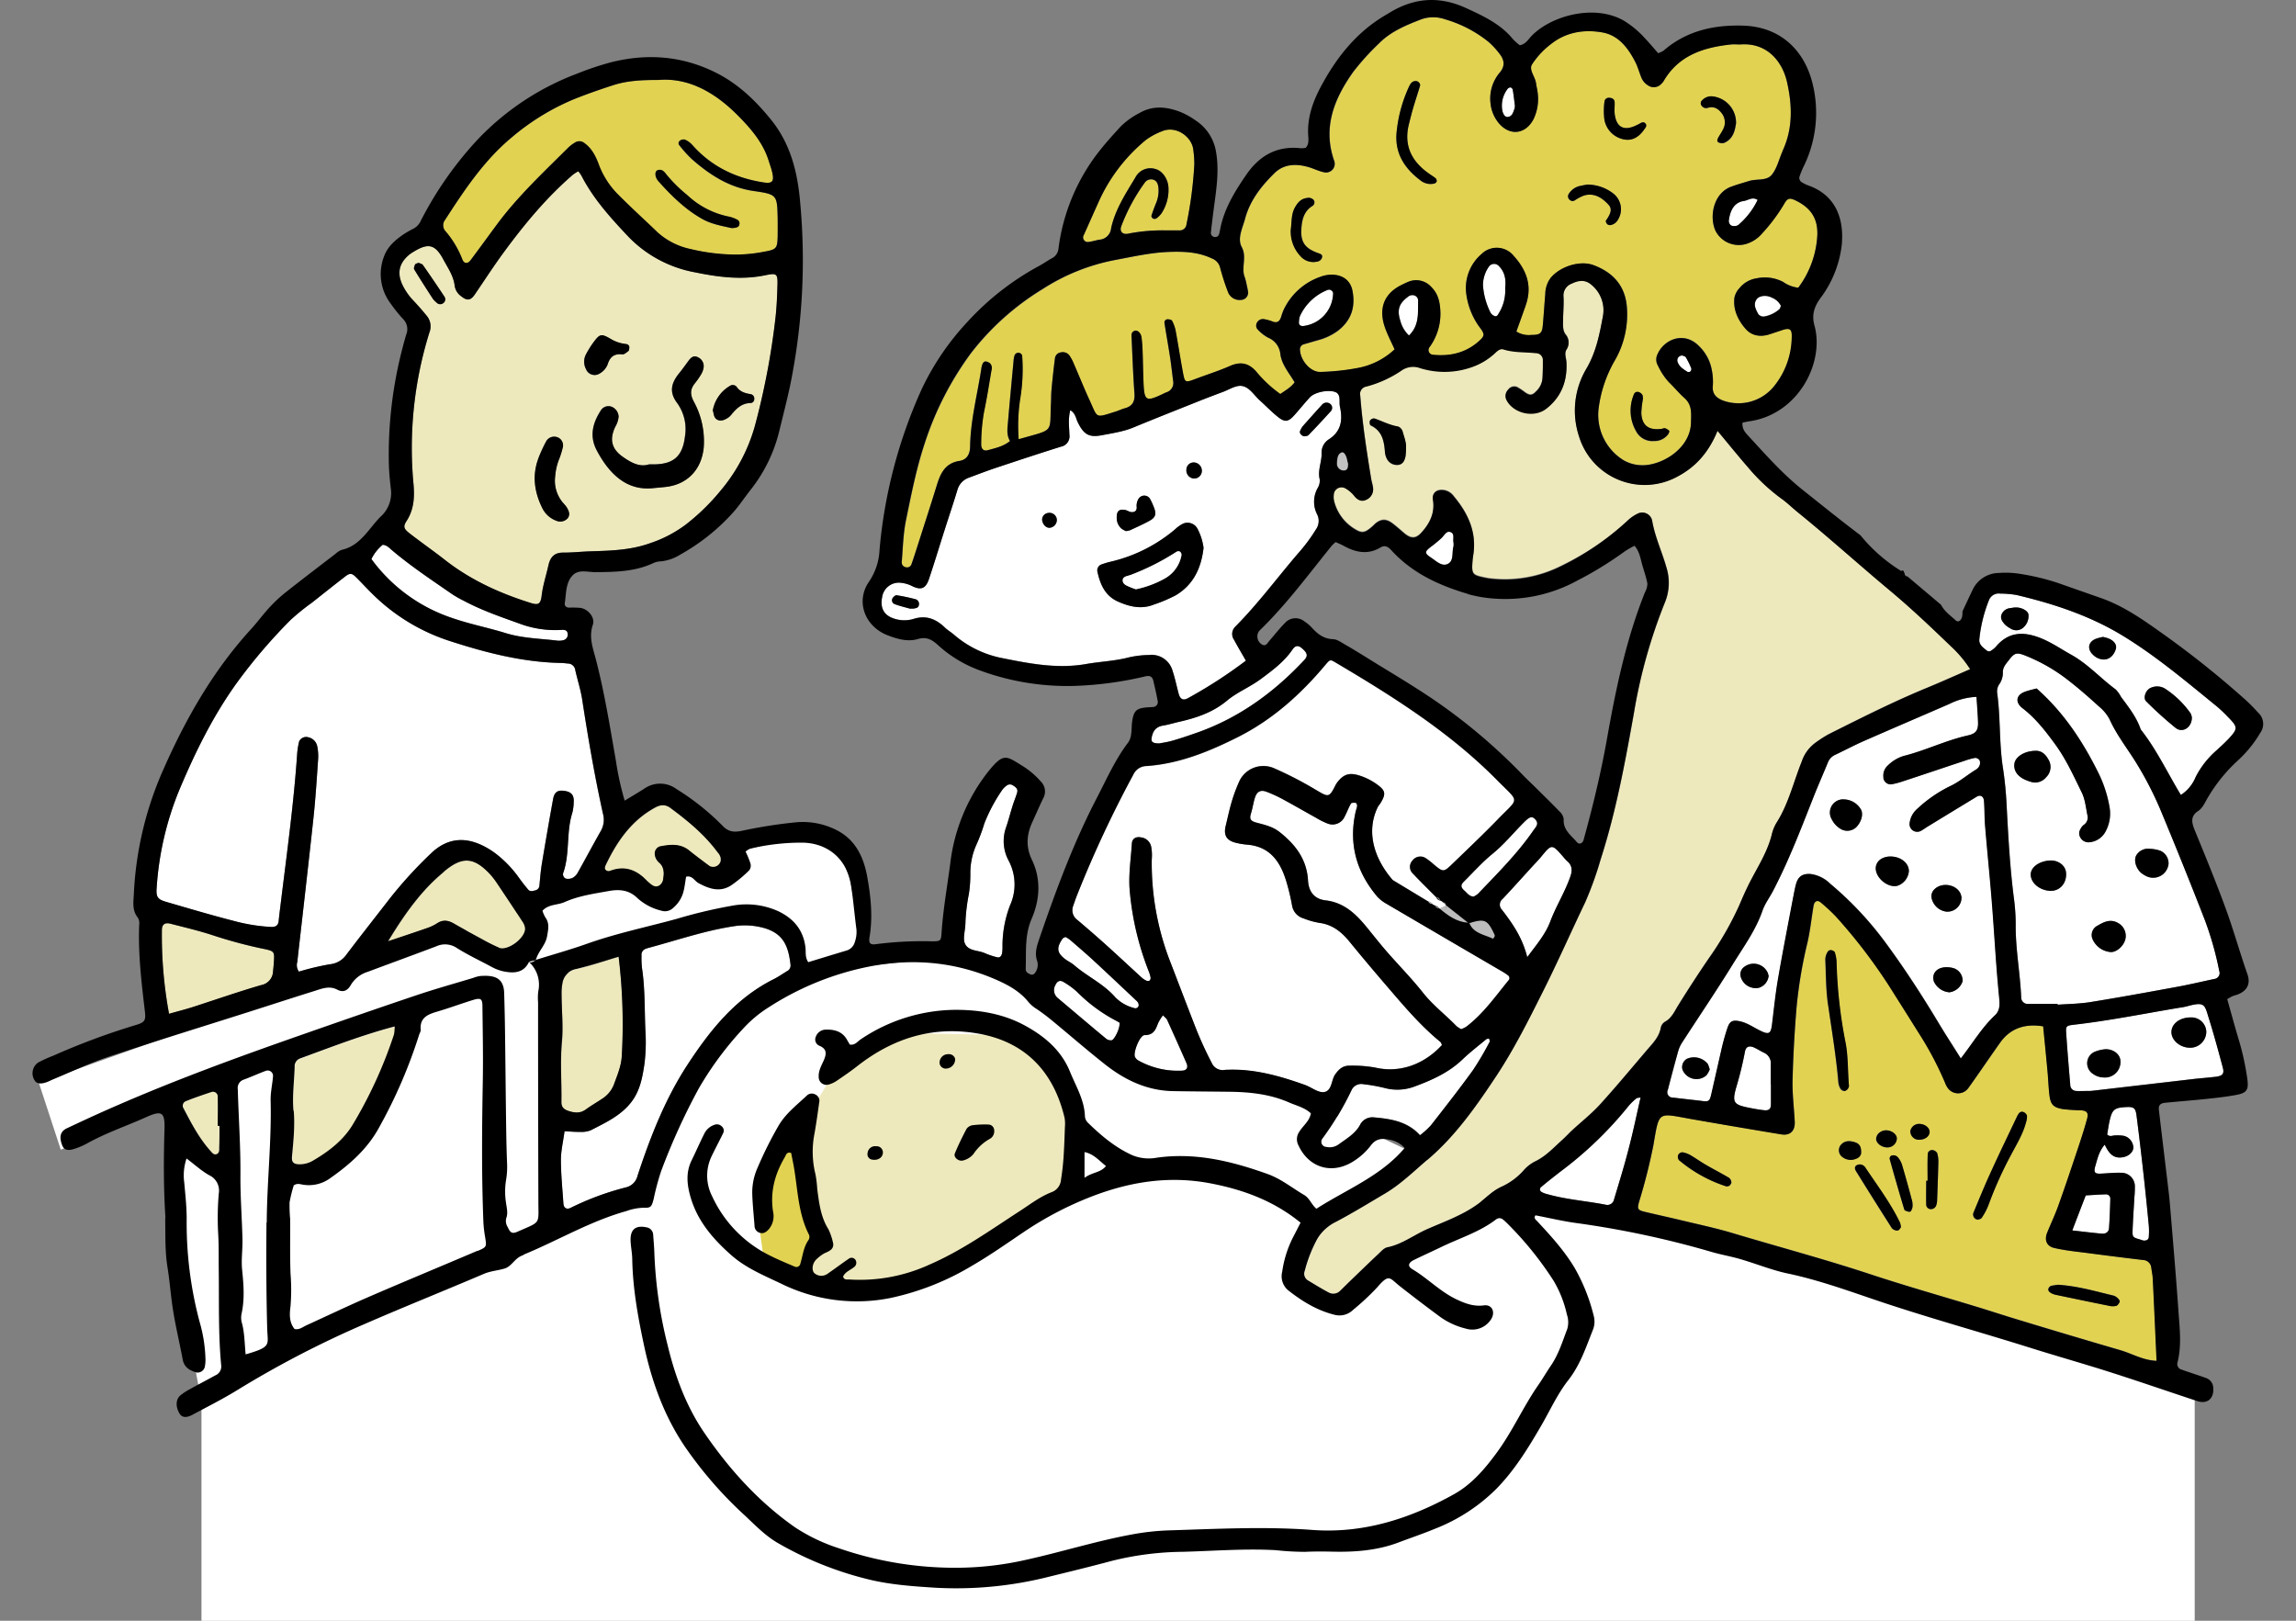 <svg xmlns="http://www.w3.org/2000/svg" id="_レイヤー_2" viewBox="0 0 680 480"><rect x="0" y="0" width="680" height="480" fill="#808080" stroke="none"/><defs><clipPath id="clippath"><path d="M0 0h680v480H0z" style="fill:none;stroke-width:0"/></clipPath><style>.cls-10,.cls-2,.cls-5,.cls-6,.cls-7,.cls-8{stroke-width:0}.cls-7{fill-rule:evenodd}.cls-10{fill:#eee9bd}.cls-5{fill:#e1d252}.cls-6,.cls-7{fill:#fff}.cls-8{fill:#bcbcbc}</style></defs><g id="_レイヤー_1-2"><g id="_レイヤー_2-2" style="clip-path:url(#clippath)"><path d="M11.5 320.66 18 340.5l33.1-14.75.57 37.86 4 30.51 4 20.9v65H650v-66.69l-94.35-30.51-75.15-20.34-32.77-4L466.91 393l-20.34 40.68-32.77 21.46-49.73.56-45.89 4.13-36 8.3-50.89-12.43-29.38-35.59L191.18 380l1.71-24-28.83 9.34v-75.75l31.07-10.74 26-5.65 11.3 3.39 3.38 12.41 20.54-7.1s-5.28-25.67-7.54-29.62-17.52-3.39-17.52-3.39l-75.14 20.34L11.5 320.66Z" class="cls-7"/><path d="M187.73 365.45s10.23-37.8 19-53.16 43.78-25.53 43.78-25.53l25.43-2.82 22.6 6.21 15.82 13 17.52 13.56 14.12 5.65h18.08l16.92 1.13 42.39 20.26 30.5 24.38L468 389l-4.52 15.26-24.3 37.85L416.62 454l-20.34 4.52-41.81-.52-26.56 4-27.12 5.65-29.38 1.69-40.12-13.64-22-20.34-14.13-26-3.95-23.73-3.48-20.18Z" class="cls-7"/><path d="m242.59 369.26-5.08-20.91 2.26-18.65 6.78-11.3 22.6-12.43 27.68.57 14.13 10.17 6.78 12.99-1.13 25.99-19.78 11.87-20.9 11.3-18.65 5.65-17.51-1.69-2.95-5.98 5.77-7.58z" style="fill:#eee9bd;fill-rule:evenodd;stroke-width:0"/><path d="m226.77 377.17-1.69-12.43 2.26-18.65 10.17-14.69 1.13 20.91 3.95 16.95-3.95 6.21 1.13 7.35-13-5.65z" style="fill:#e1d252;fill-rule:evenodd;stroke-width:0"/><path d="M157.27 285c-.09 0-.18-.02-.26-.05-.1 0-.2-.02-.29-.05.24.21.59.24.87.08-.08.01-.15.01-.23 0l-.09.02Zm1.54-1-.15.09-.1.09c.08-.06.16-.1.24-.15V284Z" class="cls-6"/><path d="M465.54 334.75c2.77-2.56 5.76-4.91 8.29-7.68 4.74-5.19 9.24-10.61 13.81-16 1.75-2.05 3.73-3.95 4.21-6.82.17-.7.61-1.31 1.23-1.68 2.06-1.12 2.86-3.16 4-5 2.89-4.58 5.82-9.15 8.87-13.62 3.56-4.98 6.63-10.3 9.17-15.87 1-2.31 2-4.61 3.13-6.84 2.38-4.63 5.25-9 6.52-14.19.29-1.24.77-2.42 1.43-3.5 3.54-5.55 5-12 7.41-18 .71-2.2 2.08-4.13 3.93-5.52 1.29-.97 2.65-1.85 4.07-2.64 9.53-4.77 19-9.57 28.9-13.65 4.29-1.77 8.52-3.69 13-5.61a34.49 34.49 0 0 0-5.78-6.86c-5.83-5.66-11.7-11.23-18-16.45-9.13-7.62-18-15.61-27.2-23.11-1.69-1.36-3.23-2.91-5-4.15a56.425 56.425 0 0 1-9.84-9.26c-3-3.38-5.78-6.87-9-10.76-2.53 6.19-6.28 10.56-11.76 13.48-9.82 5.43-22.19 1.87-27.61-7.96-.7-1.26-1.26-2.6-1.68-3.98a24.293 24.293 0 0 1 2.18-19.9c2.84-4.87 3.92-10 4.88-15.34.77-3.65-.6-7.42-3.54-9.71-1.79-1.47-3.78-1.11-5.61-.21a3.749 3.749 0 0 0-2.47 3.79c.14 2.34-.12 4.69-.13 7 0 1.43-.16 3 .74 4.19a3.669 3.669 0 0 1 .26 4.5c-.7 1.18-.08 2.47 0 3.71.3 5.6-1.49 10.33-6 13.8-3.64 2.8-9.71 1.41-11.77-2.63-.5-1-.29-2.22.51-3a2.19 2.19 0 0 1 2.89-.65c.76.46 1.5.96 2.21 1.5 1.39.93 2.07.82 3.2-.39 1.07-1 1.73-2.35 1.86-3.81.09-1.8.13-3.6.12-5.41.05-1.1-.8-2.04-1.91-2.09h-.09c-3.22-.37-6.5-.12-9.66-1.11-.94-.3-1.73.38-2.39 1-1.97 1.87-4.31 3.3-6.87 4.2a24.255 24.255 0 0 1-15.43.33c-1.86-.68-3.94-.4-5.55.75a33.717 33.717 0 0 1-10.3 4.69c-1.24.17-2.1 1.31-1.93 2.55 0 .07.02.14.04.21.64 8.27 1.9 16.46 3.24 24.64.14.89.46 1.75.55 2.64.2 1.49-.62 2.93-2 3.51-1.35.67-2.46.09-3.38-.89a9.278 9.278 0 0 0-2.81-2.48c-1.1-.64-2.51-.26-3.14.84-.2.35-.31.75-.31 1.16-.06.54-.04 1.09.06 1.62.83 3.56 3.08 6.63 6.23 8.5 2.1 1.3 3 1.08 5.16-.84.41-.35.76-.78 1.2-1.09 1.64-1.17 3.07-1.09 4.86.3 1.14.88 2.22 1.84 3.32 2.78 2 1.69 3.42 1.73 5.07-.07 2.54-2.77 4.12-5.91 3.47-9.84-.3-1.84 1-3.24 3.52-2.76 1.07.25 2.01.87 2.65 1.76 4.06 4.88 6.7 10.26 5.86 16.84-.09.72-.23 1.43-.28 2.15-.32 4.08-.15 4.32 3.61 5.11.53.11 1.06.21 1.6.27 7.21.85 14.51-.43 21-3.7A81.087 81.087 0 0 0 482 154.26c.91-.88 1.95-1.61 3.08-2.16 1.48-.74 3.28-.14 4.02 1.35.1.21.18.43.24.65.81 4.83 2.92 9.25 4.24 13.92 1.09 3.46.91 7.19-.5 10.53a156.317 156.317 0 0 0-9.14 32.73c-2.61 14.57-5.28 29.11-9.84 43.23-1.25 4.34-2.78 8.59-4.58 12.72-4.12 8.62-8 17.37-12.27 25.93-4.37 8.72-8.71 17.43-14.09 25.56-5.89 8.87-12 17.62-20.17 24.6-4.12 3.51-8.07 7.4-12.67 10.12-4.8 2.84-9.58 5.77-14.53 8.39a13.06 13.06 0 0 0-5.54 5 41.43 41.43 0 0 0-3.75 9.54c-.43 1.05-.02 2.26.95 2.84 2 1.21 4 2.44 6.08 3.54 1.16.64 2.6.4 3.49-.58.91-.88 1.8-1.78 2.71-2.66 2.86-2.75 5.71-5.52 8.6-8.24.78-.73 1.62-1.71 2.57-1.9 4.36-.88 7.85-3.63 11.79-5.37 5.1-2.24 10.41-4.09 15-7.42 2.3-1.67 4.21-3.81 6.88-5.06 2.65-1.18 5-2.93 6.89-5.12.97-1.08 2.14-1.97 3.45-2.6 3.12-1.59 5.41-4.16 8-6.44.86-.82 1.71-1.76 2.63-2.61Zm-49.3-199.51c-.24 1-.6 2.09-1.81 2.44a3.35 3.35 0 0 1-3.65-1.64c-.33-.62-.54-1.3-.62-2-.2-3.34-.79-6.41-4.24-8-.26-.12-.38-1.06-.19-1.42.3-.42.79-.66 1.3-.63 2.34.8 4.54 2 7 2.39.66.28 1.16.85 1.35 1.54.46 1.72 1.12 3.42 1 4.69.02.88-.03 1.76-.14 2.63Z" class="cls-10"/><path d="M268.19 168c.71.24 1.48-.14 1.72-.85v-.02c.61-1.69 1.15-3.41 1.7-5.13 1.93-6 3.89-12 5.74-18.06 1.1-3.59 2.42-6.73 6.79-7.41 2.22-.34 3.1-2 3.14-4.37.14-7.81 2.16-15.37 3.33-23 .06-.53.21-1.05.43-1.53.16-.31.46-.52.81-.57.51.07.98.28 1.37.61.47.55.62 1.31.39 2-.71 4.09-1.33 8.2-2.19 12.26-.58 3.2-.87 6.44-.86 9.69 0 1.42.74 2.09 2 1.73 2.21-.63 4.53-1.07 6.53-2.71-1.06-1.8-.76-3.62-.61-5.4.52-6.11 1.1-12.23 1.67-18.34.03-.54.13-1.07.29-1.59.16-.52.66-.85 1.2-.79.56 0 1.03.44 1.06 1 .3 4.14.11 8.3-.55 12.4-.64 4.03-.8 8.12-.49 12.19 10.89-3.18 9.08-1.56 9.58-11 .06-1.27 0-2.54.16-3.79.3-3 .63-6.09 1-9.13.09-.94.83-1.7 1.77-1.8.9-.22 1.85.09 2.44.81.52.72.95 1.51 1.29 2.33 1.59 3.64 3.06 7.33 4.72 10.93 2.56 5.53 1.49 5.44 7.89 3.41.85-.27 1.67-.69 2.54-.92 2.32-.61 3.08-2 2.9-4.41-.39-5.41-.58-10.82-.83-16.24 0-.84-.28-1.8.81-2.28.81-.36 1.92.55 2.11 1.91s.27 2.87.33 4.31c.11 3.07.13 6.15.27 9.21.24 5.34.73 5.6 5.72 3.25.32-.18.66-.33 1-.47a2.899 2.899 0 0 0 2.05-3.37c-.3-2.33-.55-4.67-.9-7-.52-3.38-1.14-6.75-1.66-10.14a.93.93 0 0 1 .73-1.11c.04 0 .08-.01.12-.02.47 0 1.23.12 1.39.43.5.94.86 1.95 1.07 3 .75 4.08 1.38 8.19 2.14 12.27.59 3.14.65 3.12 3.86 1.91 3.38-1.27 6.83-2.36 10.13-3.81 3.12-1.37 5.54-.83 7.74 1.69 2.07 2.52 4.46 4.74 7.12 6.63 1.54-1.09 3.11-1.93 4.23-3.46-1.56-2.72-3.72-5.08-4.2-8.2a5.843 5.843 0 0 0-3.59-5c-1.12-.6-2.13-1.37-3-2.3-.57-.5-.75-1.31-.44-2a2 2 0 0 1 2.21-1.2c.88.15 1.74.39 2.57.73 1.35.49 2-.14 2.43-1.32.2-.68.43-1.35.7-2 2.13-4.67 6.08-8.27 10.93-9.96 1.19-.44 2.45-.63 3.72-.56 3 .1 5.25 1.72 5.84 4.65.9 4.44 0 8.66-4.37 12-1.76 1.27-3.75 2.2-5.86 2.74l-4.15 1.17c-.73.19-1.21.88-1.13 1.63.13 3.23 3.19 6.7 6.08 6.56 3.61-.09 7.21-.46 10.76-1.12 4.19-.72 8.08-2.66 11.18-5.57-1-2.17-2.07-4.24-2.84-6.42-1.87-5.3-.63-9.93 4.91-12.66.65-.32 1.29-.66 2-.92 2.4-.99 5.17-.33 6.86 1.65 2.08 2.09 2.51 4.72 2.6 7.46.08 3.64-1.03 7.2-3.15 10.16-.52.57-.49 1.45.08 1.98.26.24.61.38.97.37 5.08.49 9.69-.6 13.57-4.1 1.54-1.39 1.71-1.93.46-3.63a21.385 21.385 0 0 1-4.21-9.87c-.76-4.55.91-9.17 4.39-12.19 2.52-2.53 6.61-2.53 9.14-.02.18.18.35.37.5.57 3.45 3.81 5.3 8.16 3.88 13.41-.33 1.21-.79 2.39-1.21 3.58-.64 1.81-1.3 3.62-1.93 5.37 1.32.82 2.88 1.17 4.43 1 2.66 0 3.2-.47 3.42-3 .27-3.06.46-6.13.72-9.18a8.14 8.14 0 0 1 1.49-4.57c2.72-3.49 8.7-5.49 12.85-3.95 5.44 2 9.12 5.73 9.81 11.81.59 5.8-.7 11.64-3.69 16.65-2.5 4.4-4.09 9.26-4.68 14.28a15.78 15.78 0 0 0 7.6 15.09c1.43.78 3.01 1.24 4.63 1.35 5.9.5 14.92-4.57 15.17-12.51.09-2.84.4-5.29-1.95-7.38-1.62-1.43-3-3.15-4.56-4.64a19.201 19.201 0 0 1-3.27-4.94c-.57-.95-.66-2.11-.24-3.13 1.79-4.55 7.89-7.25 12.36-2.69 1.97 1.88 3.3 4.33 3.8 7 .33 1.58.44 3.21.33 4.82-.24 2.43 1.05 3.6 3.14 4.39 5.46 1.9 11.51.13 15.09-4.41a23.5 23.5 0 0 0 5.14-14.54c.05-2.33-.65-2.73-3-1.9L524.05 99c-2.64.86-5.2.5-7-1.53-2.3-2.6-3.83-5.73-3.38-9.36.24-1.05.76-2.03 1.5-2.81a8.095 8.095 0 0 1 5.07-2.89c2.68-.57 5.47-.18 7.89 1.09 1.31.93 2.84 1.51 4.44 1.69 3.4-4.52 5.37-9.97 5.65-15.62.21-4.83-1.88-7.89-6-10-2.16-1.12-2.79-1.11-3.93 1-1.86 3.1-4.04 5.99-6.5 8.64a9.95 9.95 0 0 1-5 3.12c-3.45.84-7.03-.77-8.69-3.91-2-4.17-.69-11.34 4.78-13.21 1.71-.58 3.44-1.1 5.17-1.63 2.22-.69 5.14 0 6.65-1.8s2.13-4.5 3.13-6.8c.07-.17.11-.35.19-.51 3-6.57 2.77-13.39 1.22-20.2-1.31-5.79-5.67-11.75-13.85-11.12-.9.07-1.82-.05-2.71 0-8.18.84-15.56 3.19-20 10.88-.2.3-.44.57-.7.82a3 3 0 0 1-3.95.39 4.848 4.848 0 0 1-2-2.46c-.6-1.51-1-3.1-1.77-4.54-2.14-4.11-4.94-7.82-9.76-8.66-5.28-.92-10.53-.12-14.91 3.26-2.31 1.71-4.3 3.81-5.87 6.22-1 1.65 1 3.68 1.2 5.64.11.89.37 1.77.46 2.66.39 2.7-.03 5.45-1.21 7.91-2.31 4.44-6.82 5.05-10.1 1.42-1.55-1.78-2.48-4-2.67-6.35-.32-3.27.72-6.53 2.88-9 1.54-1.94 1.17-3.67-.13-5.36-.97-1.3-2.08-2.5-3.31-3.57-3.8-3.06-8.17-5.33-12.85-6.69-2.25-.78-4.7-.78-6.95 0-4.53 1.75-9.11 3.61-12.61 7.19a73.32 73.32 0 0 0-7.62 8.43c-5.62 7.92-9.1 16.42-5.6 26.36a2.58 2.58 0 0 1-1.59 3.27c-.43.15-.89.18-1.34.09-1.57-.32-3.05-1.07-4.6-1.53-3.66-1.08-7.35-1-10.16 1.76-3.88 3.8-7.27 8.08-8.71 13.48-.73 2.76-2.37 5.84-1 8.42 1.62 3-.24 6.06.89 8.92.23.68.41 1.38.54 2.09.16.71.32 1.42.43 2.13.2 1.16-.57 2.27-1.74 2.48-.12.02-.23.03-.35.03-1.69.2-3.29-.79-3.86-2.39-.9-2.36-1.68-4.77-2.32-7.22a3.875 3.875 0 0 0-2.41-2.66c-4.06-1.92-8.37-2.1-12.73-1.94-5.43.2-10.71 1.42-16 2.4a60.355 60.355 0 0 0-21.44 8.64 78.114 78.114 0 0 0-21.22 19 93.471 93.471 0 0 0-13.72 26.81c-2.43 7.34-3.93 15-5.49 22.59-.83 4-.92 8.21-1.29 12.32-.11.73.36 1.43 1.08 1.61Zm236-138.26a3.62 3.62 0 0 1 2.92-1.16c4.1.38 7.2 3.88 7.09 8-.33 2.08-.8 4.58-3.5 5.77-.51.15-1.06.12-1.56-.08-.68-.25-.49-.88-.26-1.34.41-.8 1-1.53 1.36-2.33.98-1.59.85-3.62-.32-5.08-1.11-1.42-2.42-2.11-4.24-1.49-.34.07-.69.03-1-.11-.31-.16-.57-.41-.75-.71-.32-.49-.22-1.14.23-1.52l.03.05Zm-12.09 97.37c.35 0 .74-.28 1-.19.48.15.92.41 1.27.77.11.12-.13.68-.32 1a5.013 5.013 0 0 1-4.22 2c-2.22.19-4.33-1-5.33-3a12.215 12.215 0 0 1-.56-10.89c.22-.52.8-.78 1.33-.61.5.14.92.48 1.18.93.15.51.16 1.04.05 1.56-.22 1.23-.35 2.48-.41 3.73.13 3.59 2.13 5.16 5.98 4.65l.03.05Zm-16.91-96.98c.04-.7.64-1.23 1.34-1.19h.02c1 0 1.59.47 1.65 1.26.09 1.25-.13 2.53.05 3.76.54 3.71 2.69 4.82 6.11 3.26.49-.22 1-.47 1.45-.73s1.05-.43 1.46 0c.64.7.08 1.29-.33 1.87-1.59 2.28-3.7 3.58-6.49 2.79a7.234 7.234 0 0 1-5.28-5.66c-.24-1.78-.23-3.58.02-5.36Zm-10.5 27.16c.8-1.23 2.08-2.06 3.53-2.29.7-.16 1.41-.27 1.88-.36 2.81.02 5.53.97 7.74 2.7a5.884 5.884 0 0 1 1.29 7.78 3.12 3.12 0 0 1-2.13 1.54c-.36.05-.72-.05-1-.27-.23-.25-.38-.56-.44-.89 0-.12.15-.3.25-.45.91-1.39 1.9-3 .57-4.42-1.86-2-4.16-3.57-7.16-2.76-1.01.37-1.97.87-2.86 1.48-.46.3-1.06.24-1.46-.14-.59-.46-.69-1.31-.23-1.9 0 0 .01-.02.02-.02ZM413.64 39.1c.47-4.67 1.72-9.22 3.7-13.47.39-.82.89-1.57 1.89-1.57.71-.11 1.53.74 1.34 1.39-.67 2.23-1.41 4.45-2.07 6.69-.45 1.55-.83 3.12-1.23 4.69-1.56 6.2.7 10.9 5.74 14.48.73.52 1.51 1 2.19 1.55.26.26.37.64.28 1-.17.29-.45.5-.78.57-1.44.31-2.93-.06-4.06-1-4.72-3.64-7.64-8.09-7-14.33Zm-30.13 22.45c.81-1.49 1.8-2.7 3.62-2.91.73-.19 1.5.05 2 .61.38.58.22 1.35-.36 1.73-.05.03-.1.06-.16.09-2.57 1.69-3 4.36-3.17 7.11-.17 3.57 1.17 5.4 4.87 6.73.72.26 1.45.4 1.3 1.28-.2.74-.85 1.27-1.61 1.31-1.81.37-3.68-.28-4.87-1.69a10.652 10.652 0 0 1-2.8-7.81c.32-2.24.1-4.46 1.18-6.45Z" class="cls-5"/><path d="M172.36 206.94c-.44-2.84-1.34-5.61-2-8.42a2.226 2.226 0 0 0-2.13-2c-.72-.06-1.44-.15-2.17-.17-11.31-.23-22.11-3-32.79-6.47A57.764 57.764 0 0 1 110 175.57c-1.53-1.53-3-3.13-4.54-4.65-1.26-1.24-1.8-1.28-3.26-.16-3.28 2.54-6.53 5.13-9.79 7.71-2.2 1.57-4.31 3.28-6.31 5.1-5.62 5.63-10.8 11.68-15.52 18.08-7.29 10-12.7 21-17.47 32.33a91.792 91.792 0 0 0-6.72 28.87c-.23 2.9.26 3.54 2.92 4.31 6.57 1.91 13.14 3.87 19.77 5.57 3.66 1.01 7.42 1.62 11.21 1.83 1.24 0 2.07-.34 2.22-1.72.2-2 .46-3.94.7-5.91 1.79-14.52 3.79-29 4.79-43.61.09-1.25.28-2.49.59-3.71a2.28 2.28 0 0 1 2.7-1.23c1.28.27 2.29 1.23 2.62 2.49.27 1.23.38 2.5.32 3.76-.41 5.94-.78 11.89-1.42 17.81-1.52 14.17-3.18 28.33-4.77 42.5-.29.97-.11 2.03.49 2.85 3.01-.92 6.08-1.64 9.18-2.18a6.733 6.733 0 0 0 4.9-2.89c4.24-5.61 8.61-11.13 12.91-16.69 3.69-4.66 7.7-9.05 12-13.14 4.55-4.44 9.71-5.21 15.39-2.45 1.29.63 2.52 1.38 3.68 2.23 2.74 2.07 5.15 4.56 7.13 7.37.85 1.16 1.75 2.29 2.68 3.39.56.66 1.33.46 2 .26.73-.1 1.29-.7 1.34-1.43.2-2.15.37-4.32.72-6.44 1.06-6.41 2.17-12.81 3.33-19.2.38-2.11 1.41-2.73 3.41-2.41s2.82 1.25 2.69 3.3c-.01 1.09-.15 2.17-.42 3.22-1.81 5.73-.68 11.88-2.62 17.59-.31.69-.03 1.51.65 1.85.69.18 1.43.1 2.07-.21.62-.35 1.14-.86 1.48-1.49 2.3-4.09 4.5-8.24 6.82-12.32.9-1.55 1.15-3.39.67-5.12-2.48-11.28-4.42-22.67-6.18-34.09Z" class="cls-6"/><path d="M121.32 158c3.43 2.65 7 5.14 10.4 7.81 7.64 6 16.29 9.91 25.48 12.78 2.2.68 2.87.33 3.18-2.13.38-3.07 1.37-6 2-9 .56-2.46 1.73-3.81 4.41-3.8s5.39-.3 8.09-.38c6-.19 11.83-.33 17.6-2.4 3.78-1.24 7.33-3.07 10.52-5.44 3.86-2.97 7.37-6.38 10.45-10.15a51.033 51.033 0 0 0 10.11-19c2.87-10.64 4.94-21.48 6.17-32.43.33-3 .46-6.12.55-9.19.11-3.58-.09-3.9-3.51-3.18-7.09 1.49-14 .56-20.95-.86a36.497 36.497 0 0 1-19.72-10.59c-5.22-5.5-10.34-11.12-13.85-18-.28-.47-.59-.91-.94-1.33-.55.29-1.08.63-1.58 1-7.84 6.76-14.39 14.68-20.5 23-3 4.07-5.73 8.32-8.58 12.49-1.21 1.78-2.28 1.94-3.95.58a4.63 4.63 0 0 1-2-3.08c-.32-3-2-5.38-3.39-7.9-2.39-4.46-4.43-4.91-8.71-2.3-.47.27-.92.57-1.35.9-3.09 2.57-3.71 5.56-1.92 9.17.81 1.62 1.85 3.12 3.1 4.43 1.33 1.44 2.64 2.93 3.92 4.47a4.876 4.876 0 0 1 .84 5 114.739 114.739 0 0 0-4.76 44.34c.38 4 .32 7.89-2 11.49-1.12 1.7-.82 2.34.89 3.7Zm94.88-43.67c.63-.44 1.5-.34 2 .25 1 1.49 2.47 1.9 4.1 2.18.72.1 1.22.76 1.12 1.47 0 .03 0 .05-.01.08a1.12 1.12 0 0 1-1 1.08c-2.61 0-4.23 1.57-5.74 3.4-.33.42-.73.79-1.18 1.07-.93.54-1.94 1-3 .48s-1-1.77-1.3-2.76c.53-3.04 2.36-5.7 5.01-7.29v.04Zm-24 23.2h1.4c5.89-.06 8.52-2.43 9.22-8.26.58-3.44-.23-6.96-2.24-9.81-2.7-3.52-1.68-6.26.7-9.15.91-1.12 1.74-2.31 2.6-3.47.68-.92 1.48-1.68 2.7-1.07 1.22.51 1.94 1.77 1.76 3.07a5.46 5.46 0 0 1-.72 2c-.55.93-1.17 1.82-1.85 2.66-1.38 1.72-1.48 3.21-.38 5.35 2.28 4.13 3.32 8.83 3 13.53-.58 6.53-4.71 11.06-11.19 11.82-1.25.15-2.51.24-3.77.37-6 .65-10.42-2.11-13.9-6.67a32.698 32.698 0 0 1-2.86-4.57c-2.18-4.14-1.19-8 1.2-11.72a2.66 2.66 0 0 1 3.3-1.12c1.17.51 1.95 1.64 2 2.92a7.258 7.258 0 0 1-1 3c-1.78 3.75-1.08 6.55 2.26 8.88 2.45 1.71 4.98 3.11 7.8 2.2l-.03.04Zm-18.78-32.36c.58-1.12 1.23-2.2 1.94-3.23 2.32-3.18 2.53-3.28 5.94-1.25 1.26.67 2.64 1.1 4.06 1.24.5.08 1.05.34 1 1.07-.08.31 0 .79-.27 1-.55.43-1.25 1.08-1.82 1-2.34-.26-3.62.66-4.32 2.9a5.315 5.315 0 0 1-2.43 2.79c-1.28.8-2.97.41-3.77-.88-.09-.14-.16-.29-.23-.45-.7-1.32-.72-2.89-.07-4.23l-.03.04Zm-14 30.53c.65-1.68 1.4-3.31 2.25-4.9.5-1 1.57-1.59 2.68-1.48 1.42.11 2.48 1.34 2.37 2.76 0 .08-.02.16-.03.24-.32 1.4-.75 2.77-1.3 4.09-.55 1.52-.88 3.11-1 4.72-.32 2.52.34 5.07 1.83 7.13.5.74 1.24 1.33 1.67 2.1s1 1.95.3 3a2.929 2.929 0 0 1-3.41.87 7.466 7.466 0 0 1-4.24-3.94c-2.28-4.7-2.95-9.59-1.05-14.63l-.07.04Zm-36.77-55.9c-.2-.33 0-1 .26-1.47.12-.25.61-.31 1-.51.4.19 1 .29 1.31.67 2.17 3.1 4.3 6.23 6.39 9.39.42.63.25 1.49-.38 1.91-.6.46-1.45.38-1.95-.18-.43-.33-.81-.72-1.15-1.14-1.83-2.87-3.69-5.75-5.47-8.68Z" class="cls-10"/><path d="M637.19 375.55a2.518 2.518 0 0 0-2.45-2.39c-5.91-.7-11.82-1.44-17.73-2.23-2.86-.37-5.75-.69-8.56-1.33-2.3-.53-3-2.39-2.08-4.6 1.16-2.83 2.45-5.62 3.48-8.5 2.06-5.78 4-11.6 5.94-17.42.86-2.57 1.67-5.15 2.38-7.77.47-1.72-.07-2.36-1.77-2.48-1.8-.03-3.61-.15-5.4-.36-2.88-.49-3.68-1.39-4-4.25-.27-2.32-.34-4.66-.56-7-.41-4.46-.86-8.92-1.28-13.26q-8.36-1.37-12.79 4.88c-3.13 4.42-6.16 8.91-9.32 13.32a3.744 3.744 0 0 1-5.21.97c-.3-.2-.56-.45-.79-.72-.43-.57-.76-1.2-1-1.87-2.2-5.15-4.83-10.1-7.86-14.81-2.3-3.67-4.6-7.35-6.93-11a159.067 159.067 0 0 0-17.54-23.36 53.996 53.996 0 0 0-4.37-4.05c-1-.87-1.95-.42-2.19 1-.6 3.56-1 7.17-1.76 10.68-1.55 6.32-2.65 12.74-3.28 19.21-.6 7.19-1 14.4-1.19 21.62-.1 4.12.44 8.26.65 12.39.14 2.72-1.35 4.15-4 3.71-8.89-1.48-17.78-2.99-26.65-4.54-10-1.76-9.44-2.64-11.22 7.76a170.66 170.66 0 0 1-4.25 16.8c-.58 2.11-.4 2.42 1.8 2.94 3.68.88 7.39 1.68 11.07 2.57 4.91 1.18 9.86 2.23 14.69 3.67 13.66 4.1 27.45 7.77 41 12.25 10.44 3.45 21 6.44 31.55 9.65 4 1.21 7.91 2.51 11.89 3.71 10.18 3.07 20.36 6.16 30.58 9.12 3.44 1 6.61 3 10.72 3.13-.38-8.41-.73-16.34-1.12-24.26-.07-1.04-.3-2.11-.45-3.18Zm-125-24.39c-.3.18-.66.24-1 .17-5.1-1.66-9.82-4.29-13.92-7.74-.31-.4-.41-.93-.27-1.42.26-.7 1.03-1.06 1.74-.82.7.17 1.38.44 2 .8 1.53.91 3 2 4.53 2.84 2.16 1.26 4.38 2.4 6.54 3.66.66.32 1.05 1 1 1.73-.19.27-.32.62-.58.78h-.04Zm45-16.09c1.79-.94 4.55.38 4.52 2.13a2.767 2.767 0 0 1-2.8 2.62c-1.77 0-3.46-1.38-3.31-2.75.16-.91.78-1.67 1.64-2h-.05Zm-15.86-37.59c-.63-4.43-.6-9-.79-13.45.06-.71.28-1.39.64-2 .24-.5.83-.73 1.35-.53.31.1.73.33.81.58.28.84.46 1.72.52 2.6.19 8.09 1.08 16.14 2.65 24.08.8 3.84.67 7.87 1 12.69 0-.35.12.25-.1.71-.2.48-.61.85-1.11 1-.51 0-.99-.24-1.28-.66-.36-.61-.58-1.29-.64-2-.61-7.75-1.9-15.37-3-23.02h-.05Zm3.94 44.88c-.77-.81-.9-2.04-.33-3 1-1.37 2.32-1.72 4.32-1.11 1.44.44 2.05 1.33 1.88 3.48-.22.66-.75 1.17-1.41 1.39-1.49.67-3.23.37-4.41-.76h-.05Zm16.38 22.07c-.52-.05-1.01-.29-1.38-.67-3.58-5.6-7.12-11.23-10.61-16.88-.37-.59-.6-1.39.26-1.82.65-.33 1.43-.25 2 .21.15.1.28.23.39.37 3.56 5.39 7.5 10.54 10.32 16.4.16.44.25.9.29 1.37-.28.65-.64 1.12-1.22 1.02h-.05Zm4.64-6.57c-.21.47-.31 1.14-1 1-.48-.1-1.23-.32-1.32-.64-1.5-4.95-2.94-9.92-4.31-14.91-.12-.5.18-1 .68-1.13.05-.01.09-.02.14-.02.52-.07 1.04.08 1.44.42.6.66 1.05 1.43 1.34 2.27 1.08 3.61 2.07 7.24 3.06 10.87.09.49.13 1 .11 1.5 0 .22-.04.43-.09.64h-.05Zm-.57-22.77c.19-1.26 1.26-2.2 2.53-2.24 1.6 0 3.08 1 3.19 2.21s-1.15 2.41-2.86 2.48c-1.4.14-2.65-.87-2.8-2.28 0-.06 0-.12-.01-.17h-.05Zm8 20.33c0 .53-.09 1.07-.27 1.57-.24.7-.91 1.15-1.64 1.11-.75-.03-1.34-.65-1.32-1.4-.07-2.33 0-4.66 0-7h.41c0-2.69-.07-5.37.05-8.05a1.3 1.3 0 0 1 1.53-1.02c.03 0 .06.01.09.02.5.1.93.42 1.18.86.26.85.37 1.73.35 2.62-.1 3.76-.23 7.53-.37 11.29Zm26.28-22.9c-.88 3.34-2.69 6.26-4.27 9.27-2.65 4.9-4.94 9.98-6.85 15.21-.52 1.32-1.19 2.58-2 3.75-.23.35-.89.42-1.14.52a1.56 1.56 0 0 1-1.37-1.72c.02-.15.06-.3.12-.43 1.6-3.81 3.14-7.64 4.86-11.39 2.61-5.71 5.36-11.36 8-17 .15-.32.34-.63.55-.91.3-.47.9-.65 1.41-.42.47.21.83.61 1 1.1.02.69-.09 1.37-.31 2.02Zm27.74 53c-.2.47-.55 1.06-1 1.18-.69.17-1.42.17-2.11 0-5.3-1.06-10.6-2.17-15.89-3.28-.53-.11-1.04-.32-1.49-.61-.43-.29-.86-.73-.54-1.34.13-.3.37-.54.68-.67.87-.2 1.77-.29 2.14-.34 6 .41 11.16 2 16.42 3.22.51.18.97.48 1.34.88.26.27.54.76.45.97Z" class="cls-5"/><path d="M395.38 318.25c1.11-1.62 2.32-2.72 4.34-2.67 2.53-.07 5.06.12 7.55.56 7.19 1.66 14.36-.8 19.79-6.68-.16-.31-.24-.73-.49-.93-5.49-4.48-10.09-9.82-14.68-15.16-4.12-4.79-8.22-9.6-12.2-14.5-2.37-2.91-5.06-5.08-8.93-5.59-1.6-.27-3.17-.71-4.68-1.32a4.762 4.762 0 0 1-3.42-3.82c-.44-2.49-1.04-4.94-1.77-7.36-1.77-5.71-4.84-10.09-11.45-10.66-1.26-.1-2.51-.31-3.73-.64-2.54-.71-3.36-2.29-2.7-4.94.6-2.45 1.11-4.93 1.84-7.35.62-2.07 1.39-4.09 2.29-6.06a7.894 7.894 0 0 1 10.09-3.68c4.3 1.88 8.48 4.04 12.51 6.46 3.57 2.08 3.88 2.45 5.7-1.24.24-.48.54-.93.89-1.35 1.79-2.14 3.48-2.55 6.24-1.68 1.9.59 3.69 1.5 5.3 2.67 2.46 1.81 2.63 2.72 1.06 5.38-.27.47-.68.86-.91 1.34-3.7 7.69-.68 15.67 4.36 21.46.13.13.27.24.43.32L423 267c.53-.01 1.02.31 1.21.81.22.21.49.35.79.4.53.16.99.48 1.33.92l2-.92-.06-.06-.94-.89c-.18-.24-.44-.41-.74-.48a1.76 1.76 0 0 1-1.28-1.07c-2.29-2.3-4.62-4.57-6.84-6.93a2.716 2.716 0 0 1-.17-3.83l.06-.06a2.888 2.888 0 0 1 3.89-.69c.9.6 1.74 1.27 2.54 2 2.64 2.16 2.78 2.2 5.34-.27 4.55-4.39 9.14-8.74 13.55-13.28 6.33-6.54 6.46-4.73-.2-11.47-14.09-14.27-30.92-24.87-48.05-35-1.51-.89-1.58-.8-3 .91-7.27 8.65-15.57 16.09-25.74 21.22-8.59 4.32-17.43 7.93-27.17 8.61-1.65.03-3.13 1-3.83 2.49a332.76 332.76 0 0 0-16.51 35.28c-.48 1.16-.89 2.36-1.3 3.56a3.575 3.575 0 0 0 1.26 4.3c2.91 2.43 5.76 4.93 8.58 7.47 3.48 3.14 6.9 6.34 10.36 9.51.4.36.85.67 1.34.91.31.17.67.2 1 .08.26-.23.39-.57.36-.91a9.79 9.79 0 0 0-.62-2.06 85.49 85.49 0 0 1-5.51-23.1c-.52-4.9.27-9.73.58-14.59.1-1.48 1.25-2.1 2.72-1.8 1.49.17 2.71 1.29 3 2.76.23 1.24.28 2.5.17 3.76a80.597 80.597 0 0 0 5.61 30.66c2.36 6.05 4.66 12.14 7 18.19 1.49 3.88 3.2 7.67 5.12 11.35a3.568 3.568 0 0 0 3.92 2.15c.35 0 .72-.05 1.08-.06 7.91-.24 15.36 1.9 22.7 4.52 1.86.67 3.73 2.25 5.47 2.08 2.48-.31 2.17-3.47 3.36-5.22Zm-48.1-119.59c.74 2.22 1.2 4.53 1.81 6.79.44 1.61 1.34 2.1 2.8 1.26 5.96-3.27 11.68-6.98 17.11-11.08-1.38-2.43-2.48-4.28-3.5-6.17-.87-1.22-.71-2.9.39-3.93 6.74-6.81 12.44-14.53 18.67-21.79 1.92-2.16 3.65-4.48 5.16-6.94.97-1.33 1.11-3.1.35-4.56a8.236 8.236 0 0 1 .23-7.8c.46-.77.65-1.66.55-2.55-.62-2.6.58-5 .58-7.51-.14-1.66.63-3.27 2-4.21 3.84-2.39 4.3-5.84 3.41-9.84-.2-.87 0-1.81-.16-2.69-.07-.52-.33-1-.74-1.34-1.79-1.13-6.46-.36-8 1.35s-3.06 3.53-4.6 5.29-2.77 2.11-4.63.67-3.73-3.39-5.61-5.08c-1.72-1.55-3.09-4-5.36-4.27-1.75-.22-3.71 1.1-5.56 1.78-2.7 1-5.39 2-8.07 3.11-6.19 2.47-12.4 4.92-18.56 7.47a46.285 46.285 0 0 1-8.92 2.18c-4 .82-5.56-.06-7.38-3.69-.6-1.19-.68-2.73-2.26-3.67-.69 2.63-.31 5-.26 7.27.26 1.66-.85 3.23-2.5 3.54-6.53 2-13 4.2-19.53 6.36-2.56.86-5.08 1.84-7.62 2.78a5.364 5.364 0 0 0-3.53 3.72c-1.2 4-2.53 7.9-3.79 11.85-1.54 4.81-3 9.64-4.6 14.43-.95 2.82-2.25 3.43-4.84 2.23a9.582 9.582 0 0 0-3.58-1.07 5 5 0 0 0-5.46 4.19c-.66 3.28.48 5.44 3.42 6.4 1.89.66 3.95.7 5.87.13 3.74-1.2 6.67 0 9.32 2.59.78.74 1.74 1.28 2.56 2 3.98 3.46 8.78 5.85 13.94 6.93 8.29 1.66 16.62 3.35 25.21 1.85 4.25-.74 8.6-.87 12.82-2 1.94-.43 3.92-.66 5.91-.69a6.434 6.434 0 0 1 6.95 4.71Zm37.76-71c.19-.49.45-.95.76-1.38 1.88-2.14 3.78-4.26 5.69-6.35.57-.74 1.62-.9 2.39-.37a1.48 1.48 0 0 1 .2 2.3c-2.14 2.37-4.32 4.71-6.54 7-.31.32-1 .31-1.14.37-.96-.05-1.62-1.02-1.4-1.58h.04Zm-112.9 51.54c-.15.91-.92.91-1.58 1.05h-1.12c-1.15-.33-2.87-.72-4.5-1.34-.62-.24-.92-.94-.68-1.56a.94.94 0 0 1 .12-.22c.25-.39.83-.89 1.18-.83 1.91.3 3.8.7 5.66 1.2.7.24 1.09.97.92 1.69Zm39-22.92c-1.15.25-2.26-.75-2.49-2.2-.09-1.1.72-2.06 1.82-2.16A2.163 2.163 0 0 1 313 154c0 1.1-.78 2.04-1.86 2.27ZM353.89 137c1.27.21 2.17 1.36 2.06 2.64-.1 1.26-1.2 2.19-2.46 2.09h-.08a2.432 2.432 0 0 1-2-2.66 2.145 2.145 0 0 1 2.21-2.08c.09 0 .18.01.27.02Zm-20.52 14.09c.51.11 1 .46 1.48.56 1 .19 1.82-.23 1.81-1.33-.12-.88.06-1.77.51-2.53.56-.95 1.79-1.27 2.74-.71.32.19.58.46.75.79.42.79.78 1.6 1.1 2.43.78 2 .51 3-1.38 4s-3.84 1.89-5.77 2.79c-.37.11-.76.19-1.15.22-.46-.19-.9-.43-1.31-.72a4.177 4.177 0 0 1-1.41-3.33c-.04-1.89.76-2.61 2.63-2.19v.02Zm-2.11 27.16c-4-1.72-5.38-5.11-6.24-8.9-.2-.94.33-1.88 1.24-2.18 1.02-.37 2.06-.67 3.11-.9a45.567 45.567 0 0 0 18.63-9.5c.65-.62 1.38-1.15 2.16-1.58a3.33 3.33 0 0 1 4.49 1.42c.03.05.05.11.08.16.88 1.71 1.45 3.56 1.71 5.47-.68 6-3 11-8.25 14.07-2.08 1.08-4.24 2-6.47 2.74-3.6 1.45-7.02.68-10.46-.82v.02ZM552 219.48c-2.81 1.23-5.53 2.66-8.3 4a4.127 4.127 0 0 0-2.25 2.19c-1.43 3.51-3 7-4.36 10.49-3.72 9.39-7.3 18.84-12 27.79-1 1.92-2.36 3.71-3.06 5.72-2 5.89-5.7 10.86-8.91 16.07-4.82 7.83-10 15.44-15 23.17-.48.76-.84 1.58-1.08 2.45-1.04 3.8-2.04 7.64-3.04 11.46a1.586 1.586 0 0 0 1.53 2.23c2.86.36 5.74.66 8.6 1 1.89.23 2.27.08 2.7-1.72 1.05-4.38 2-8.8 3-13.19.51-2.29 1.13-4.55 1.87-6.77.72-2.07 1.67-2.36 3.77-1.89s3.94 1.79 5.88 2.73c2.58 1.26 3.18 1 3.52-1.72.56-4.47 1-9 1.76-13.4 1.34-7.82 2.87-15.61 4.34-23.41.29-1.59.55-3.2 1-4.77.62-2.37 2-3.25 4.36-3.07 2.17.3 4.18 1.29 5.73 2.83 5.97 5 11.34 10.67 16 16.91 5.81 7.83 11.1 16 16.14 24.36 2 3.38 4.19 6.69 6.59 10.52 3.63-4.65 6.28-9.22 10.16-12.82 1.29-1.19 1.43-2.84 1.27-4.53-.31-3.23-.61-6.47-.85-9.71-.5-6.66-.9-13.33-1.44-20-.58-7.2-1.32-14.39-1.92-21.6-.21-2.51-.16-5-.34-7.57-.1-1.43-1.08-2-2.19-1.28-4.79 2.9-9.57 5.81-14.34 8.74-.77.47-1.48 1-2.29 1.43-1.14.53-2.49.04-3.02-1.09-.19-.4-.25-.84-.19-1.28.2-1.62.99-3.12 2.22-4.19 2.9-2.72 6.19-5 9.76-6.75 2.83-1.32 5.11-3.36 7.73-4.94.45-.28.8-.69 1-1.18.21-.5.21-1.05 0-1.55-.3-.43-.79-.69-1.31-.7-1.06.2-2.11.49-3.12.86-6.16 2-12.32 4.11-18.49 6.15-1.02.35-2.06.62-3.12.81-1.18.16-2.27-.67-2.43-1.85-.02-.13-.02-.25-.02-.38-.11-1.29.4-2.55 1.38-3.39 1.29-1.28 2.87-2.23 4.61-2.77 6.48-1.61 12.51-4.62 19.05-6.08 2.37-.53 3-1.5 3-3.8-.07-2.5-.29-5-.45-7.62-2.79.14-5.51.86-8 2.12-8.55 3.68-17.01 7.29-25.45 10.99Zm-46.65 99a4.466 4.466 0 0 1-6.3-.46c-.32-.37-.58-.8-.77-1.26a2.84 2.84 0 0 1 1.32-3.19c2.17-.96 4.72-.33 6.2 1.53.24.52.43 1.07.56 1.63-.25.64-.58 1.23-1 1.77v-.02Zm15.5-25.93a4.624 4.624 0 0 1-5.35-3.43c-.24-1.09.22-2.22 1.15-2.83 2.04-1.5 4.9-1.07 6.4.97.18.25.34.51.47.78.12.32.22.66.28 1a4.156 4.156 0 0 1-2.94 3.53v-.02Zm29-47.64a3.836 3.836 0 0 1-4.42.74 6.804 6.804 0 0 1-2.91-3 3.904 3.904 0 0 1 1.36-5.36c.7-.42 1.51-.6 2.31-.54 1.99.08 3.82 1.14 4.87 2.83.94 1.31.28 3.76-1.23 5.35l.02-.02Zm31.42 45.72a4.81 4.81 0 0 1-3.91 3.24c-2-.16-3.75-1.38-4.59-3.2-.78-2.46 1-4.4 4.16-4.23.47.03.94.1 1.4.21 1.82.44 3.05 2.13 2.92 4l.02-.02Zm-8.39-27.22c2.18-2.25 6.51-1.56 7.78 1.22.12.32.22.66.29 1 .1 2.3-1.69 4.25-3.99 4.35h-.45a5.118 5.118 0 0 1-4.42-4.1c-.15-.89.14-1.8.77-2.44l.02-.02Zm-11.26-9.54c2.23.6 3.68 2.16 3.74 4.05a4.99 4.99 0 0 1-3.37 4.4c-3 .77-6.83-2.62-6.41-5.61.05-.35.16-.69.32-1 .86-1.71 3.28-2.46 5.7-1.82l.02-.02ZM633 226.4c-2.7-4.47-6-8.55-8.18-13.37-.77-1.43-1.81-2.7-3.07-3.73-2.8-2.55-5.65-5.06-8.63-7.4a51.342 51.342 0 0 0-13.52-7.84c-2.35-.9-3-.64-4.59 1.42-.86 1.13-1.91 2.19-1.79 3.82a6.079 6.079 0 0 1-1.2 3.53 3.9 3.9 0 0 0-.47 2.59c1 7.32.54 14.75 1.69 22.07.54 3.57.89 7.16 1.07 10.76.48 9.19 1 18.37 2.13 27.5.37 2.67.56 5.37.57 8.07-.07 7.24 1.32 14.36 1.63 21.56a1.9 1.9 0 0 0 1.86 1.94c.09 0 .18 0 .27-.01h8.66v.25c3.24-.24 6.51-.26 9.7-.78 8.53-1.37 17-2.93 25.54-4.49 3.73-.68 7.41-1.56 11.12-2.35a1.766 1.766 0 0 0 1.51-2.37 96.214 96.214 0 0 0-4.3-15.09 1643.16 1643.16 0 0 0-13.13-32.61c-1.96-4.65-4.25-9.15-6.87-13.47Zm-32.3 4.89c-2.86-1-4.28-2.72-4.1-4.92.16-1.88 2.35-3.56 5.12-3.92.35 0 .71-.06 1.07-.09 2.1-.07 3.22 1.27 4.09 2.91.98 2.37-.13 5.08-2.5 6.07-.84.35-1.77.44-2.66.27-.35-.09-.72-.2-1.03-.32h.01Zm6.41 32.54c-3.08-.19-5.62-2.33-5.67-4.78 0-2.12 2.32-3.93 5.47-4.19 2.65-.23 4.89 1.45 5 3.74.16 3.08-1.97 5.4-4.81 5.23h.01Zm11.84-14.38c-1.1.16-2.19-.37-2.74-1.34-.49-.78-.49-1.78 0-2.56.23-.49.57-.92 1-1.25.93-.62 1.36-1.77 1.06-2.85-.46-2.27-.68-4.71-1.69-6.75-2.37-4.83-4.59-9.76-7.8-14.17-2.87-3.94-5.8-7.75-9.71-10.75-2.25-1.73-2-3.86.62-4.87 1.16-.45 2.4-.7 3.53-1 8.08 7.14 13.77 15.82 18.42 25.26 1.5 3.08 2.56 6.36 3.15 9.73.48 2.5.08 5.08-1.12 7.32a6.011 6.011 0 0 1-4.73 3.23h.01Zm10.44 28.88c-.56 1.92-2.52 3.62-4.2 3.64a6.413 6.413 0 0 1-5.44-3.75 3.09 3.09 0 0 1 1.47-4.09c1.89-1.09 3.81-2.05 6-.8 1.81.95 2.71 3.03 2.16 5h.01Zm12.87-22.48a4.58 4.58 0 0 1-6.22 3.79 7.73 7.73 0 0 1-1.82-1.06c-1.6-1.33-2.33-3.78-1.52-5.25a4.083 4.083 0 0 1 4.1-1.94c1.06.04 2.1.24 3.1.6a4.07 4.07 0 0 1 2.35 3.86h.01ZM143.18 362.21c-.58-14.07-.44-28.13-.19-42.21.13-7.39 0-14.78-.11-22.18 0-2.05-.54-2.38-2.76-1.7-3.61 1.11-7.16 2.44-10.8 3.5-2.77.8-5 1.84-4.72 5.33.05.49-.33 1-.49 1.54-2.99 9.46-6.93 18.59-11.76 27.26-3.48 6.41-8.66 11-14.44 15.08a10.722 10.722 0 0 1-8.18 2c-.85-.14-1.73-.49-2.73.21a39.94 39.94 0 0 0-1.14 5.07c-.04 1.63 0 3.26.14 4.89 0 5.4-.08 10.82.11 16.22.26 3.23.26 6.48 0 9.71-.29 2.27-.46 4.72 1.2 6.73 1.39.32 2.41-.59 3.53-1.1 6.24-2.85 12.43-5.81 18.72-8.53 10.6-4.58 21.28-9 31.9-13.53 2.73-1.16 2.68-1.24 2.26-4-.26-1.42-.44-2.85-.54-4.29Z" class="cls-6"/><path d="M136.91 76.86c.5 1.31 1.59 1.38 2.44.23 2.59-3.47 5.14-7 7.71-10.46 6.25-8.47 13.93-15.62 21.34-23 .53-.49 1.11-.92 1.73-1.29.9-.68 2.16-.63 3 .12 2.18 1.57 3.27 3.84 4.16 6.19 1.18 3.23 3.03 6.18 5.42 8.66 3.92 4 8.06 7.74 12.1 11.61 2.72 2.41 6.01 4.08 9.57 4.84 4.39 1.07 8.89 1.63 13.41 1.67 2.89-.01 5.77-.3 8.6-.87 3.6-.64 3.81-1 3.91-4.58.05-1.8.07-3.61 0-5.42-.14-6.74-.12-7-7-7.95-7.34-1-13.13-4.8-18.48-9.51-1.3-1.24-2.5-2.58-3.6-4a.905.905 0 0 1 .12-1.4c.42-.31.95-.43 1.46-.33.83.34 1.58.85 2.2 1.5 5.63 6.39 12.77 9.85 21.09 11.15 2.61.41 3.25-.22 2.65-2.9-.28-1.22-.72-2.42-1.1-3.62-1.68-5.36-5.3-9.48-9.1-13.31-6.71-6.76-14.56-11.29-23.58-10.5-5.16 0-9.32.24-13.31 1.53s-7.87 2.64-11.72 4.19a69.84 69.84 0 0 0-18.4 11.31c-8.16 6.79-14 15.54-19.67 24.36-.83 1.03-.76 2.51.15 3.46 2.1 2.47 3.75 5.29 4.9 8.32Zm57.86-26.44c1.31-.44 2 .48 2.66 1.34 1.84 2.22 3.89 4.25 6.14 6.05 3.42 3.23 7.69 5.44 12.31 6.36.88.19 1.72.51 2.51.93.48.26.73.82.59 1.35-.08.68-.59.84-1.09 1-.41.08-.83.11-1.25.11-2.82-.61-5.87-1.15-8.57-2.65C203 62.06 198.86 58 195 53.69c-1.12-1.25-1.14-2.96-.23-3.27Z" class="cls-5"/><path d="M225.61 274.7c-2.64-.65-5.37-.79-8.06-.39-8.79 1.31-17.16 4.22-25.7 6.5-.17 0-.33.13-.51.18-.88.25-1.45 1.1-1.34 2.01-.06 1.26-.02 2.52.12 3.78.93 6.1.74 12.25 1 18.38.22 3.24.13 6.5-.25 9.73-.57 4.07-1.26 8.18-4 11.62-3.14 4-7.59 6-11.9 8.24-1.01.39-2.1.56-3.18.49-1.41 0-2.83-.11-4.61-.19-.43 3.16-1.09 5.83-1.08 8.5 0 4.29.45 8.59.74 12.88.09 1.37 1 1.92 2.23 1.26a82.836 82.836 0 0 1 16.21-6 4.613 4.613 0 0 0 3.53-3.51c3.8-11.49 8.15-22.71 14.86-32.95s14.17-19.54 25.37-25.18c1.45-.72 2.79-1.66 4.17-2.51.63-.39.98-1.12.88-1.86-.62-5.48-2.09-9.43-8.48-10.98Zm-30.84-3.05c-1.98-.32-3.86-1.07-5.51-2.22-7-4.42-13.49-2.1-20.2 0a5.068 5.068 0 0 0-3.74 4.82c-.27 4.55-2.82 7.51-6.51 9.71 10.85-7.39 23.19-10.64 35.96-12.31Z" class="cls-6"/><path d="M221.8 265.38c8.22.07 14.73 3.17 18.3 11 1.2 2.62 2.8 4.18 5.88 3.32 2.69-.76 4.73-2.33 4.53-5.28-.31-4.48-.17-9-1.65-13.38-2.76-8.1-15.69-12.21-22.3-6.82-2.55 2.07-3 5.88-6 8-3.4 2.45-6.68 4.25-10.92 3.4-2.13-.48-4.36.2-5.85 1.8a20.5 20.5 0 0 1-4.55 3.3c.41-.15.81-.32 1.2-.52 6.6-3.39 13.95-5.05 21.36-4.82Zm-22.54 5.38c-1.11.37-2.26.62-3.43.74-.36 0-.71.1-1.06.15 1.55.16 3.11-.15 4.49-.89Zm-40.59 13.67c.01-.06.03-.11.05-.17l-.18.05.13.12Z" class="cls-6"/><path d="M165.32 274.26a5.068 5.068 0 0 1 3.74-4.82c6.71-2.11 13.22-4.43 20.2 0 1.65 1.15 3.53 1.9 5.51 2.22.35 0 .7-.11 1.06-.15 1.17-.12 2.32-.37 3.43-.74 1.66-.88 3.19-2 4.55-3.3a6.146 6.146 0 0 1 5.85-1.8c4.24.85 7.52-1 10.92-3.4 3-2.17 3.43-6 6-8 6.61-5.39 19.54-1.28 22.3 6.82 1.48 4.35 1.34 8.9 1.65 13.38.2 2.95-1.84 4.52-4.53 5.28-3.08.86-4.68-.7-5.88-3.32-3.57-7.82-10.08-10.92-18.3-11a43.826 43.826 0 0 0-21.34 4.86c-.39.2-.79.37-1.2.52a7.797 7.797 0 0 1-4.49.89c-12.81 1.67-25.11 4.92-36 12.35-.03.08-.06.17-.08.26 5.09-1.59 10.23-3 15.26-4.81 8.68-3.08 17.69-4.92 26.54-7.36 5.35-1.6 10.8-2.89 16.3-3.86 4.64-.88 9.43-.3 13.73 1.65 4.57 2.2 7.39 5.6 8 10.71.17 1.41-.13 2.89.83 4.36 3.71-1.14 7.47-2.29 11.24-3.42 1.24-.33 2.22-1.3 2.55-2.54.42-1.2.58-2.47.48-3.73-.52-4.29-.92-8.6-1.57-12.88-1.29-8.51-7.44-12.69-14.37-12.81-5.23-.03-10.44.57-15.53 1.78-.5.21-.96.51-1.36.88a26.44 26.44 0 0 1 1.45 3.53c.19.69.05 1.42-.37 2a38.547 38.547 0 0 1-5.34 4.45c-3.31 2.16-6.54 1.05-9.68-.65-1.2-.65-1.85-2.35-3.68-1.89-.24 1.4-.4 2.83-.73 4.22a9.396 9.396 0 0 1-3.09 5c-.91.9-2.25 1.22-3.47.84-2.65-.62-5.1-1.9-7.12-3.72-2.52-2.48-5.43-2.67-8.5-2.11-4.43.8-8.95 1.43-13.09 3.28-2.11.94-4.72.57-6.55 2.57.22.67.5 1.32.85 1.93 1.3 1.79.89 3.51.54 5.57-.45 2.66-2.51 4.36-3.23 6.74 3.7-2.27 6.25-5.23 6.52-9.78Zm236.61-35.65c0-.28-.22-.83-.39-.86-.48-.06-1.29-.08-1.44.18-.71 1.23-1.19 2.6-1.86 3.86a3.929 3.929 0 0 1-5 2.1 21.23 21.23 0 0 1-3.38-1.67c-3.31-1.83-6.58-3.73-9.91-5.53-1.58-.86-3.22-1.61-4.9-2.25-1.68-.62-2.78-.07-3.36 1.67-.51 1.53-.67 3.18-1.19 4.7s-.26 2.28 1.5 2.76c2.43.66 4.84 1.15 6.94 2.8 4.73 3.72 8.09 8.12 8.44 14.39.18 3.23 1.82 5.47 5.19 5.86 5.49.64 9.05 4.08 12.29 8.07 1.94 2.38 3.83 4.79 5.84 7.1 3.55 4.07 7.36 7.93 10.71 12.16 2.94 3.72 6.69 6.55 9.93 9.91.43.34.9.65 1.39.9.5-.17.98-.39 1.44-.66 5.1-3.85 8.73-9.05 12.7-13.92a1 1 0 0 0-.29-1.38c-.01 0-.03-.02-.04-.03-.43-.33-.88-.63-1.34-.91-11.47-6.73-22.97-13.46-34.5-20.19-1.1-.6-2.1-1.38-2.95-2.31-6-7.19-8.3-15.39-6.34-24.66.14-.7.42-1.38.52-2.09Zm254.65-29.4c-8.94-7.28-17.77-14.75-27.64-20.8s-20.55-9.56-31.65-12.19c-1.6-.27-3.22-.41-4.85-.42a3.11 3.11 0 0 0-3.4 2.08c-1.46 3.67-2.4 7.54-2.79 11.47-.17 1.66 1.19 2.51 2.3 3.41.3.19.67.22 1 .08.62-.36 1.19-.82 1.67-1.36 3.77-4.41 8.25-4.46 13.25-2.45 3.21 1.29 6 3.24 9 4.9 4.93 2.74 8.69 7 13.18 10.29a9.69 9.69 0 0 1 1.56 2.19c2.24 3 4.61 6 5.84 9.65 4.7 5.95 7.92 12.81 11.89 19.4 1.96-1.27 3.49-3.12 4.37-5.29 1.55-3.05 3.69-5.77 6.29-8 1.07-1 2.16-1.93 3.14-3 3.18-3.41 3.17-3.72 0-7-1-1.05-2.05-2.03-3.16-2.96Zm-57.29-23.39a3.11 3.11 0 0 1-3.93.26 6.32 6.32 0 0 1-1.69-1.26c-.68-.8-1.34-1.73-.85-2.88.42-1 1.34-1.69 2.42-1.82l1.4-.21h.71c1.63.12 3.31 1.08 3.41 2.09.14 1.43-.4 2.85-1.47 3.82Zm27.34 6.38c-.61 2-2 3.21-3.76 3.12a4.68 4.68 0 0 1-2.85-1.26c-2-1.77-1.63-4 .83-4.92.66-.21 1.32-.38 2-.51.57.16 1.09.26 1.58.45 1.73.67 2.57 1.92 2.2 3.12Zm17.72 23.38c-3.04-2.47-5.95-5.1-8.72-7.87-1-1-.12-3.39 1.33-4 1.33-.62 2.88-.55 4.15.17 3.01 1.94 5.61 4.44 7.67 7.37.2.39.33.81.38 1.25 0 2.94-2.74 4.7-4.81 3.08Zm3.36 82.42c-.7.17-1.41.31-2.13.4-10.47 1.74-20.89 3.86-31.45 5.06-2.06.23-2.31.42-2.19 2.26.34 5.2.78 10.4 1.22 15.6.02.95.77 1.71 1.72 1.75.89.08 1.79 0 3.87 0-.46 0 .27 0 1-.06l30-3.49c2.15-.24 4.3-.39 6.45-.65s2.63-.91 2.12-2.8c-1.3-4.87-2.62-9.73-4.12-14.53-1.26-3.99-1.1-5.01-6.49-3.54Zm-24.4 21.08c-1.26.03-2.5-.35-3.52-1.1a3.719 3.719 0 0 1-1.07-5.14c.4-.61.97-1.09 1.64-1.37.83-.34 1.7-.57 2.59-.69 2.36-.38 4.67 1 5 3a4.596 4.596 0 0 1-3.8 5.28c-.28.05-.56.07-.84.06v-.04Zm25.38-8.82c-2.87.07-5.59-2.18-5.58-4.62s2.49-4.39 5.72-4.34a4.397 4.397 0 0 1 4.6 4.19v.02c.02 2.63-2.1 4.77-4.73 4.79h-.01v-.04Z" class="cls-6"/><path d="M166.29 326.38c0 1.57.74 2.22 2.08 2.68 1.8.61 3.45.83 5.12-.41s3.33-2.16 5-3.28c1.53-1 2.71-2.45 3.36-4.16 1-2.7 2.15-5.39 2.32-8.32.57-9.84.26-19.72-.93-29.51-4.35 1.29-8.39 2.69-12.53 3.66a5.007 5.007 0 0 0-4.14 4.33c-.19 1.06-.26 2.13-.23 3.21 0 4.66.52 9.36.12 14-.56 5.94-.07 11.86-.17 17.8Zm-77.98 18.47c1.65.12 3.29-.28 4.69-1.16 4.54-2.65 8.71-5.86 11.5-10.39 5.11-8.47 9.24-17.5 12.33-26.9.14-.78.21-1.56.2-2.35-10 2.62-19 6.16-28 9.47a2.46 2.46 0 0 0-1.71 2.48c-.13 4.31-.73 8.66-.35 12.92.41 4.67-.09 9.21-.41 13.8-.09 1.43.44 2.01 1.75 2.13Z" class="cls-10"/><path d="M78.82 317.18c-2.19.81-4.32 1.79-6.51 2.6a2.598 2.598 0 0 0-1.81 2.91c.23 8.46.85 16.91.78 25.39 0 6.31.45 12.62.6 18.93.07 3-.4 6.1-.1 9.1.44 4.31.78 8.57-.13 12.85-.21.88-.21 1.8 0 2.68.86 3 .83 6.06 1.17 9.53 7.81-2.28 6.52-2.71 6.38-7.71-.28-10.46-.29-20.92-.21-31.38.1-12.08 1.49-24.12 1.25-36.21 0-2.32.51-4.65.7-7a1.58 1.58 0 0 0-1.38-1.77c-.25-.03-.5 0-.74.08Z" class="cls-6"/><path d="M78.64 281.16c-5.13-1.04-10.19-2.38-15.16-4-4.27-1.42-8.67-2.45-13-3.57-1.63-.42-2.5.25-2.51 1.84-.11 8.33.6 16.66 2.12 24.85 2.74-.78 5-1.35 7.24-2.07 6.69-2.13 13.33-4.48 20.08-6.41a4.256 4.256 0 0 0 3.48-4.12c.13-1.07.21-2.16.28-3.24.11-2.5-.06-2.75-2.53-3.28Z" class="cls-10"/><path d="M322.43 71.63c1.06-.12 2.09-.48 3.15-.66 1.83-.11 3.3-1.53 3.49-3.35 1.21-5.54 4.32-10.28 7.2-15.07a4.995 4.995 0 0 1 6-2.47c2 .51 3.65 2.91 3.78 5.38.17 2.73-.55 5.44-2.05 7.72-.42.59-.93 1.1-1.51 1.52-.3.18-.67.21-1 .07-.25-.13-.56-.61-.49-.83.37-1.2.82-2.37 1.28-3.53.67-1.49.94-3.13.8-4.76-.13-1.12-.47-2.18-1.72-2.46a2.29 2.29 0 0 0-2.38 1A55.16 55.16 0 0 0 332.09 67c-.56 1.47.33 2.5 1.94 2.21 3.55-.71 7.16-1.04 10.78-1h4.33c1.09.15 2.1-.61 2.26-1.7 0-.04 0-.07.01-.11 1.22-5.84 1.99-11.76 2.32-17.71 0-1.45-.1-2.89-.3-4.32-.4-3.79-5.05-7.36-9.36-5.48-1.68.64-3.27 1.5-4.72 2.57-6.14 5.05-11 11.49-14.17 18.78-1.41 3.1-2.77 6.21-4.17 9.31-.41.64-.22 1.49.42 1.89.3.19.65.26 1 .19Z" class="cls-5"/><path d="M147 261.24c-.6-.89-1.27-1.72-2-2.5-4.61-4.83-8-5.06-13.09-.91-.28.23-.52.5-.8.73-6.7 5.61-11.58 12.74-16.14 20.24 3.89-1.3 7.79-2.59 11.66-3.94 1.01-.34 1.98-.81 2.88-1.39 1.74-1.14 3.33-.88 5 .1 2.81 1.62 5.66 3.16 8.51 4.7 1.57.89 3.18 1.69 4.83 2.41 2.58 1 7.89-2.92 7.74-5.77-.1-.72-.38-1.41-.81-2-2.6-3.89-5.19-7.78-7.78-11.67Z" class="cls-10"/><path d="M300 232.61c-.62-.44-1.46-.37-2 .15-.44.31-.83.7-1.15 1.13a49.27 49.27 0 0 0-5.34 10c-.62 2.07-1.37 4.1-2.25 6.07a20.414 20.414 0 0 0-1.89 8.9c0 1.98-.14 3.95-.44 5.91-.53 2.64-.86 5.31-1 8 0 3.09-1 5.26 0 7 1.17 1.95 3.83 1.65 5.75 2.53 1.16.5 2.36.9 3.59 1.2.89.25 1.33-.43 1.49-1.14.11-.71.16-1.43.13-2.15 0-4.14.76-8.25 2.25-12.11a14.99 14.99 0 0 0-.37-13.1 12.19 12.19 0 0 1-.81-10c.71-2 1.23-4.14 1.88-6.19.43-1.38 1-2.71 1.39-4.09.34-1.09-.46-1.64-1.23-2.11Zm123.82 100.63c4.22-5.4 8.45-10.8 12.46-16.34 1.8-2.7 3.44-5.5 4.93-8.38.13-.23-.09-.65-.14-1-.3.08-.67.07-.88.25-2.36 2-4.81 3.83-7 5.94-4 3.84-8.95 6.08-14 7.95a14.449 14.449 0 0 1-9 .53c-2.1-.52-4.22-.9-6.37-1.14a3.17 3.17 0 0 0-3.56 1.89c-2.4 5.05-5.29 9.85-8.61 14.35-.46.7-.27 1.64.42 2.11.23.15.5.24.78.25 1.25.28 2.55.03 3.6-.7 2.32-1.69 4.84-3.11 6.36-5.74a4.068 4.068 0 0 1 4-2.31c5.05.44 10 1.15 13.83 5.26 1.14-.88 2.21-1.86 3.18-2.92Z" class="cls-6"/><path d="M198.49 239.26c-1.46-1.08-2.9-.92-4.51 0-7.15 3.93-11.4 10.27-14.75 17.39-.4.84.52 1.71 1.63 1.31 4.31-1.58 7.73-.19 10.72 2.93.26.26.53.5.81.72.84.71 1.71 1.38 2.88.76.75-.52 1.2-1.38 1.18-2.29.28-1.67.2-3.25-1.16-4.48-.7-.58-1.17-1.39-1.31-2.28a2.23 2.23 0 0 1 1.47-2.55c3.05-.58 6.06-1 8.75 1.25 2 1.6 4 3.08 6 4.57 1.11.58 2.48.15 3.06-.96.09-.18.16-.38.21-.58.11-.92-.21-1.85-.87-2.5-3.86-5.32-8.88-9.43-14.11-13.29Z" class="cls-10"/><path d="M484.68 325.3c-.84.68-1.62 1.43-2.32 2.25a111.173 111.173 0 0 1-20.11 19.38c-2 1.54-4 3.1-5.9 4.72-.33.34-.31.89.03 1.22.06.05.12.1.19.13.46.27.96.48 1.48.6 5.72 1.66 11.68 2.06 17.5 3.19 1.06.29 2.17-.33 2.46-1.39l.03-.12c1.52-5.17 3.11-10.33 4.47-15.54 1.26-4.83 2.26-9.73 3.41-14.71-.61.12-1.02.08-1.24.27Zm-25.51-52.47c1.2-3.19 2.88-6.2 4.3-9.3.61-1.3 1.16-2.64 1.64-4 .56-1.63.57-3.2-.91-4.45-.4-.37-.77-.77-1.11-1.19-3.5-4-3.48-4-6.7-.09-.8 1-1.7 1.87-2.55 2.8-2.92 3.2-5.82 6.42-8.78 9.59-.96.73-1.14 2.1-.41 3.06.06.08.13.15.2.22 3.06 4 6 8.11 7.47 14 2.91-3.91 5.44-6.86 6.85-10.64ZM134.1 183.07c5.09 1.76 10.43 2.79 15.59 4.39s10.29 1.63 15.45 2.26c.54.05 1.08 0 1.61-.12.91-.15 1.53-1.01 1.38-1.92 0-.03 0-.05-.02-.08-.08-1-.85-1.12-1.55-1.09-3.97.28-7.97-.23-11.74-1.5-5.9-2.16-11.89-4.17-17.48-7.12-1.13-.55-2.23-1.17-3.29-1.85-6.08-4.2-12.25-8.29-17.91-13.07-.81-.68-1.51-1.58-2.81-1.64-1.4 1.15-2.53 2.59-3.32 4.22 6 8.22 14.42 14.35 24.09 17.52Zm209.22 37.08c.69-.14 2.3-.35 3.85-.79 2.42-.69 4.81-1.5 7.19-2.34 12.53-4.38 22.92-11.94 31.92-21.56 1.16-1.25.94-2.12-.77-3.55-1-.83-1.87-.82-2.7.4-2.48 3.66-5.92 6.18-9.42 8.78-3.21 2.38-7 3.89-10 6.39-4.19 3.48-9 5.1-14.16 6.27-1.58.35-3.14.85-4.73 1.11-2.12.33-3.07 1.6-3.42 3.58-.2 1.19.14 1.72 2.24 1.71Zm285.02 122.61c-2.67.29-3.87-1.45-5-3.78-1.78 2.11-2.16 4.27-2.78 6.32-.55 1.86-.18 2.35 1.6 2.27 2-.09 4-.32 5.94-.26a4.009 4.009 0 0 1 4.17 3.83v.17c.01 1.08-.03 2.16-.14 3.24-.18 3.24-.41 6.47-.53 9.71-.08 2.13 0 2.19 2.35 2.85.32.14.66.23 1 .29.78 0 1.41-.28 1.45-1.18a21.9 21.9 0 0 0 0-3.24c-.5-5.19-1-10.38-1.6-15.56a991.96 991.96 0 0 0-2.05-17.17c-.27-2.08-.85-2.48-2.78-2.41-3.74.15-4.41.66-5.2 4.15-.3 1.36-.49 2.75-.7 4 .87.78 1.57.25 2.26.26.89-.06 1.78-.02 2.66.12 1.63.4 2.79 1.86 2.81 3.54-.11 1.5-1.62 2.66-3.46 2.85Zm-105.88-30.98c-1-.45-1.87-1-2.84-1.5-1.53-.71-2.53-.34-2.81 1.18-.66 3.51-1.51 6.98-2.53 10.4-1.39 4.76-.84 5.32 4 6.27 1.4.28 2.82.53 4.23.68s2-.41 2-1.77v-11.79c.13-1.48-.69-2.87-2.05-3.47ZM345.63 302c-.2-.45-.7-.77-1.22-1.32-.56.73-1.05 1.52-1.45 2.35-.7 1.92-1.32 3.53-4 3.52-1.38 0-3.42 5.09-2.85 6.44.24.49.63.88 1.11 1.13 3.95 2.18 8.44 3.2 12.95 2.95 1.3-.1 1.75-.95 1.16-2.29-1.87-4.25-3.77-8.51-5.7-12.78Zm108.48-56c.66-1 1.85-1.91.62-3.29-1-1.08-1.64-.93-3.49.94-3.05 3.08-5.83 6.48-9.16 9.19-3.11 2.53-5.72 5.49-8.53 8.27-1 1-.95 1.7.19 2.7.78.69 1.39 1.71 2.72 1.73.46-.22.89-.5 1.28-.82 5.73-6.02 11.63-11.88 16.37-18.72Z" class="cls-6"/><path d="M64.5 333.46v-8.6c.06-.78-.52-1.45-1.3-1.51-.16-.01-.32 0-.47.04-2.54.86-5.08 1.74-7.58 2.71-.76.25-1.18 1.07-.93 1.83.05.14.11.27.2.39 2.32 4.45 4.65 8.9 8.05 12.66.46.51.92 1.19 1.76.8s.69-1.21.71-1.87c.07-2.15 0-4.3 0-6.45h-.44Z" class="cls-10"/><path d="M337.2 298c.08-.34.03-.69-.13-1-.19-.3-.42-.57-.7-.79-4.2-4-8.38-7.91-12.61-11.82-2.25-2.07-4.58-4.06-6.9-6.06-.41-.31-.85-.58-1.31-.82-.34.2-.71.29-.87.53-1.84 2.67-1.67 4.1.73 6 .85.66 1.87 1.1 2.68 1.8 3.92 3.39 8.79 5.54 12.26 9.58 1.53 1.55 3.45 2.65 5.55 3.19.52.2 1.09-.06 1.29-.58 0 0 0-.02.01-.03Zm-6.57 4.34c-4.3-2.24-8.22-5.13-11.63-8.58-1.2-1.09-2.5-2.04-3.9-2.86-1.1-.73-2-.39-2.51.81-.77 1.29-.47 2.94.7 3.88 4.8 4.05 9.58 8.1 14.41 12.12.44.3.98.44 1.51.39.8-.09 2.6-3.59 2.35-5.23l-.93-.53Zm283.13 62.07c3.26.37 5.92.69 8.58.95 1.2.12 2.21-.33 2.3-1.66.2-2.86.3-5.73.38-8.6.06-.7-.45-1.32-1.15-1.38h-.18c-2 .06-3.92.2-6 .32-1.24 3.33-2.45 6.49-3.93 10.37ZM441 78.91a9.58 9.58 0 0 0-1.78 5.52c.19 2.87.97 5.68 2.28 8.24.28.44.71.77 1.2.94.64.26.91-.33 1.17-.77 1.41-2.24 2.09-4.87 1.93-7.51.31-2.65-.14-4.86-2-6.64a1.89 1.89 0 0 0-2.66.05c-.05.05-.1.11-.14.17Zm-46.17 7.95c-.11-.68-.75-1.13-1.43-1.02-.04 0-.07.01-.1.02a15.144 15.144 0 0 0-8.3 7.8c-.16.52-.25 1.05-.26 1.59-.13.88.31 1.29 1.15 1.36a9.999 9.999 0 0 0 8.94-9.75Zm24.17.63c-.69-.24-1.46-.08-2 .41-2.63 2-3.25 3.89-2.25 7a9.267 9.267 0 0 0 2.58 4.44c3.13-3 2.63-6.7 2.73-10.2.05-.72-.38-1.4-1.06-1.65Zm10.36 69.99c-1.05-.25-1.68 1.13-2.46 1.85-.92.85-1.89 1.65-2.89 2.4-2.15 1.63-2.2 2.06-.18 3.39 1.49 1 3.09 2.64 4.82 1.92 2.05-.87 1.27-3.44 1.82-5.24.05-.39.05-.77 0-1.16-.25-1.06.53-2.77-1.11-3.16ZM512 65.42c0 .54.26 1.04.69 1.36.49.19 1.02.23 1.53.11.35-.08.67-.27.91-.53 2.27-2 4.11-4.43 5.41-7.15-1.55-1-2.78.13-4.11.32-2.83.4-4.06 2.84-4.43 5.89Zm8.27 23.12c-1 1.37-.45 2.73.25 4 .35.86 1.29 1.33 2.19 1.1a9.21 9.21 0 0 0 4.3-2.14c.24-.2.3-.62.44-1a5.133 5.133 0 0 0-2.67-2.5c-1.6-.77-3.78-.53-4.51.54Zm-75.4-56.19c.18 1.45.86 2.44 1.7 2.32 1.32-.18 1.54-1.33 1.93-2.3.1-.32.16-.66.17-1-.2-1.59-.38-3.19-.64-4.77-.08-.31-.32-.57-.62-.68-.35 0-.69.16-.91.44a8.197 8.197 0 0 0-1.63 5.99ZM321.2 348.82c2.4-1.73 4.73-1.46 6.34-3.48-2-1.61-3.56-3.55-6.34-4.14v7.62Z" class="cls-6"/><path d="M435 273.43h.12v-.07l-.12.07Zm7.18 4.57c.21-.22.39-.47.52-.75.04-.17.02-.35-.06-.5-2.09-4.46-2.89-4.83-7.5-3.39 1.3 3.15 4.52 3.41 7.04 4.64Z" class="cls-8"/><path d="M397.37 134c-1.14.52-1.22 1.62-1.32 2.67-.03.35-.03.71 0 1.06a2.051 2.051 0 0 0 2.29 1.62c.85-.19 1-.87 1-1.65 0-.29 0-.64-.1-1-.34-1.85-1.13-3.04-1.87-2.7Z" style="fill:#c3c3c3;stroke-width:0"/><path d="M496.85 107.2c.5 1.46 1.74 2.15 2.89 2.91.29.13.62.1.88-.08.24-.23.35-.58.29-.91-.44-1.13-.98-2.22-1.59-3.26-.22-.37-.86-.47-1.05-.57-.78-.05-1.46.55-1.51 1.33-.01.2.02.4.09.58Z" class="cls-6"/><path d="M435.1 273.33h-.23l.15.12.08-.12Zm-8.78-4.25v.01-.01h-.01.01zm0 .01c2.51 2.1 5.11 4 8.55 4.22-2.17-1.72-4.34-3.44-6.52-5.15-.04 1.69-.87 1.67-2.03.93Z" class="cls-8"/><path d="M426.32 269.09c1.16.74 2 .76 2-.93l-2 .92Zm-.99-3.44 1.28 1.07c-.2-.57-.69-.98-1.28-1.07Zm-1.13 2.11c-.43-.2-.83-.46-1.2-.76.2.48.68.79 1.2.76Z" class="cls-8"/><path d="M423 267c.37.32.77.59 1.21.81-.19-.5-.68-.82-1.21-.81Zm5.29 1.09a.997.997 0 0 0-.94-.89c.44.13.79.46.94.89Z" class="cls-8"/><path d="m427.35 267.2.94.89c-.15-.43-.5-.76-.94-.89Zm-1.03 1.88c-.45-.3-.89-.61-1.33-.92.2.56.73.94 1.33.93Z" class="cls-8"/><path d="M426.31 269.08h.01v.01l-.01-.01z" class="cls-8"/><path d="m426.31 269.08.01.01v-.01h-.01z" class="cls-8"/><path d="M157.27 285c-.09 0-.18-.02-.26-.05.08.03.17.04.26.05Zm.79-.42c-.19.2-.43.34-.7.41.08.01.15.01.23 0 .18-.11.33-.25.47-.41Z" class="cls-6"/><path d="M157.27 285h.09c.27-.07.51-.21.7-.41l-1.31.3c.08.03.16.05.25.07.09.03.18.04.27.04Z" class="cls-6"/><path d="M157.59 285c.31-.06.58-.22.77-.47l-.29.06c-.14.16-.3.3-.48.41Zm-.83-.13h-.12l.07.05.05-.05Zm1.77-.56c-.05.07-.11.13-.17.19l.3-.07-.13-.12Zm-1.83.58-.07-.05.07.05Z" class="cls-6"/><path d="M426.32 269.08c-.34-.44-.8-.76-1.33-.92.44.31.88.62 1.33.92Zm.29-2.36-1.28-1.06c.22.55.7.94 1.28 1.06Z" class="cls-2"/><path d="M664.64 206.91a279.54 279.54 0 0 0-25-19.86c-5.42-3.86-11-7.68-17.35-9.91l-12.77-4.48a68.679 68.679 0 0 0-11.58-2.75c-1.96-.3-3.94-.37-5.92-.22a8.701 8.701 0 0 0-7.8 5c-1 2.1-2 4.25-3 6.37.02.54-.01 1.08-.11 1.61-.34 1.22-1.17 1.7-1.85 1.09-1.59-1.44-3.39-2.69-4.41-4.67l-9.93-8.38c-.45 0-.82-.36-.82-.82v-.07c-.3-.3-.18-1.24-1-.7-4.6-2.82-8.7-6.41-12.1-10.6-5.77-4.33-11.37-8.88-17-13.35-6-4.76-11-10.43-16.12-16-.95-1-2-2.12-1.8-4 .64-.13 1.31-.29 2-.39 14.58-2.09 22.33-17.43 19.31-28.36-.84-3-.17-5.42 1.67-8a32.393 32.393 0 0 0 6.41-15.91c.65-7-1.25-14.34-9.61-17.48-.85-.29-1.67-.68-2.42-1.18-.39-.34-.6-.85-.54-1.37.39-1.2.87-2.37 1.44-3.5 3.54-7.4 4.46-15.78 2.59-23.77-2.3-10.09-9.42-17.21-20.5-17.61-8.68-.3-16.9 1.46-23.73 7.39-.51.32-1.05.57-1.61.76-1.32-1.5-2.57-3-3.92-4.42-1.8-2.01-3.88-3.75-6.17-5.17-9-5.19-22-1.3-27.52 4.61-.93 1-1.68 2.34-3.38 2.63a16.94 16.94 0 0 1-2-1.79c-3.67-4.5-8.7-6.83-13.83-9.19-7.92-3.65-15.39-3.14-22.73 1.34-.92.56-1.87 1.09-2.77 1.68-7.8 5.05-13.28 12.18-17.57 20.21-2.38 4.46-4.09 9.25-3.75 14.52.08 1.19.24 2.55-.73 3.6-.35.06-.71.11-1.07.13-.36 0-.72 0-1.08-.07-6.81-.5-11.74 2.48-15.52 8-3.5 5.1-6.68 10.31-7.76 16.52l-.12.53c-.14.77-.5 1.38-1.37 1.32a1.23 1.23 0 0 1-1.18-1.28c0-.08.01-.16.03-.23.33-3.06.72-6.1 1.13-9.14.65-4.84 1.23-9.66.37-14.56-.6-3.8-2.78-7.18-6-9.29a22.488 22.488 0 0 0-4.73-2.61c-4-1.5-8-1.91-12 .41-2.09 1.07-4 2.45-5.66 4.11-1.93 2.15-3.9 4.27-5.69 6.52a58.695 58.695 0 0 0-12.58 29.46c-.1 1.26-.86 2.37-2 2.92-1.26.71-2.45 1.54-3.71 2.23a80.483 80.483 0 0 0-21.22 16.55 77.787 77.787 0 0 0-13.64 20.08 146.06 146.06 0 0 0-12.43 47.45c-.14 3.37-1.21 6.64-3.1 9.43-4.09 5.87-1.25 13.3 5.5 15.9 2.91 1.12 5.94 2 9 1.1 2.49-.73 4.1.18 5.81 1.71 3.46 3.19 7.51 5.69 11.91 7.37a74.986 74.986 0 0 0 28.67 4.81c7.04-.24 14.05-1.18 20.9-2.82 1.33-.31 2.1 0 2.4 1.33.45 1.93.91 3.86 1.26 5.81.25.77-.16 1.59-.92 1.85-.13.04-.27.07-.41.07-.54.07-1.08.06-1.62.1-3.26.25-4.08.94-4.56 4.05-.2 1.25-.11 2.54-.31 3.78a5.55 5.55 0 0 1-.84 2.52c-3.87 5.05-6.41 10.87-9.31 16.44-6.93 13.33-12.14 27.39-17 41.58-.76 2.22-1.55 4.44-.66 6.85.33 1.24.04 2.57-.77 3.56-.22.27-.56.42-.91.4-.5-.11-.97-.34-1.37-.67-.26-.27-.39-.63-.38-1 .18-5-.36-10 1.77-14.91 2.42-5.6 2.82-11.68.1-17.36-1.92-4-1.6-7.62.16-11.4 1.06-2.3 2.05-4.63 3.16-6.9.91-1.64.61-3.69-.74-5-1.55-1.77-3.35-3.3-5.35-4.55-4.89-3-5.62-4.09-10.28 1.74a54.222 54.222 0 0 0-11.18 27.25c-.89 6.78-2.11 13.54-2.56 20.39-.16 2.47-.28 2.54-3.06 2.53-5.42-.14-10.84.14-16.21.83-1.87.29-2.37-.22-2.06-2.08 1-6 .38-11.92-.67-17.78s-3.44-11.06-9.18-13.95a22.037 22.037 0 0 0-12.08-2.25c-5.38.54-10.72 1.39-16 2.53-2.39.49-4 .21-5.7-1.62a73.151 73.151 0 0 0-13.53-10.76 8.148 8.148 0 0 0-9.62-.08c-1.8 1.14-3.64 2.22-5.74 3.5a85.497 85.497 0 0 1-2.6-11.83c-1.78-10.14-3.39-20.3-6-30.26-.87-3.29-2.05-6.43-.83-10 .74-2.17-1.45-4.72-3.75-5-1.08-.09-2.17-.11-3.25-.07-.86 0-1.44-.54-1.31-1.32.44-2.82.24-6 2.28-8.19 1.78-1.92 4.47-1 6.74-1 6-.05 11.9-.12 17.45-2.8.68-.26 1.39-.4 2.12-.41 1.96-.23 3.85-.89 5.53-1.94a60.62 60.62 0 0 0 15.59-12.37c1.94-2.13 3.52-4.58 5.31-6.84a45.145 45.145 0 0 0 8.5-17.41c1.06-4.36 2.19-8.72 3.14-13.12A184.8 184.8 0 0 0 237 60.14c-.74-8.87-2.76-17.4-8.6-24.63-4.59-5.68-9.72-10.64-16.3-13.95-9.95-5-20.29-5.81-31-3.15a88.2 88.2 0 0 0-10.26 3.43A78.815 78.815 0 0 0 141.3 41.5a106.657 106.657 0 0 0-16.66 23.85c-.43.99-1.18 1.81-2.12 2.34-1.14.55-2.23 1.19-3.28 1.9-2.38 1.67-4.51 3.54-5.54 6.45a14.46 14.46 0 0 0 2 13.87c1.14 1.63 2.38 3.18 3.74 4.64 1.16 1.2 1.51 2.97.88 4.51-.41 1.38-.8 2.77-1.15 4.17-2.92 11.2-4.27 22.76-4 34.33.07 2.35.3 4.69.56 7 .46 2.92-.47 5.88-2.53 8-3.85 3.58-6.18 9-12 10.29-.67.26-1.29.65-1.81 1.15-4.87 3.74-9.75 7.45-14.57 11.26A41.312 41.312 0 0 0 80 179.7c-2 2.11-3.67 4.46-5.62 6.59-11.22 12.27-19.34 26.5-26 41.61a102.158 102.158 0 0 0-8.73 36.67c-.11 2.5-.62 5.06 1.23 7.28.33.64.45 1.37.34 2.09-.33 8.53.67 17 1.67 25.4.34 2.92.07 3.43-2.82 4.28-8.29 2.51-16.41 5.53-24.33 9.05-1.51.58-2.99 1.25-4.42 2a3.862 3.862 0 0 0-1.04 5.33c.6 1 1.9 1.18 3.88.37.5-.2 1-.46 1.49-.67 5.5-2.27 10.9-4.85 16.54-6.73 13.7-4.58 27.5-8.82 41.27-13.2 6.53-2.08 13.05-4.21 19.59-6.25 2.21-.69 4.46-1.66 6.79-.44 1.89 1 3.17.22 4.07-1.38a8.808 8.808 0 0 1 5-3.88c6.76-2.53 13.55-5 20.29-7.55 1.98-.92 4.3-.73 6.11.5 3.35 2.11 7 3.8 10.46 5.68 1.43.77 3 1.26 4.62 1.44 2.77.36 5-.3 6.27-3a9.128 9.128 0 0 1 2.76 8.7c-.13 1.08-.15 2.17-.06 3.25 0 19.69.03 39.38.09 59.09 0 6.84.82 5.75-6.22 8.87-1.52.67-2.12.31-2.83-1.33-.51-.76-.69-1.69-.5-2.59.64-1.64.15-3.15-.05-4.76a21.2 21.2 0 0 1 0-6.46c.31-1.77.42-3.56.32-5.35-.16-3.94-.23-7.88-.28-11.83-.12-9-.2-18-.32-27.05-.05-3.79-.14-7.58-.25-11.37-.15-4.56-3-5.31-7.12-5-.72.11-1.42.3-2.09.57-5.53 1.67-11.1 3.22-16.58 5.06-11.63 3.91-23.23 7.94-34.82 12-18.23 6.38-36.37 13-54.11 20.73-5 2.16-9.88 4.42-14.78 6.73-2 .92-2.34 2.61-1.39 5.07.52 1.34 1.66 1.69 3.67 1 1.2-.38 2.36-.87 3.48-1.46 5.68-3.2 11.86-5.27 17.78-7.93 4.58-2.06 5.5-1.42 5.36 3.5-.26 8.66-.3 17.32.26 26 0 .36-.06.72-.05 1.07.08 4.69-.07 9.38.69 14 .72 4.45 1 9 1.76 13.41.77 4.63 1.87 9.2 2.73 13.82.44 2.33 2.06 3.25 4.05 3.84 1.11.19 2.18-.49 2.48-1.58.15-.7.22-1.41.22-2.13-.08-3.79-.66-7.56-1.72-11.2-2.67-9.96-3.96-20.25-3.85-30.56 0-3.6-.4-7.2-.72-10.8-.33-2.39-.09-4.82.68-7.1 2.48 1.86 4.48 3.73 6.8 5 2.01.97 3.13 3.16 2.75 5.36-.34 3.96-.4 7.93-.18 11.9.22 3.6.13 7.21.17 10.82.12 9.39-.16 18.79.72 28.16.17 1.28-.55 2.51-1.75 3-2.53 1.39-5.09 2.73-7.62 4.13-.95.51-1.86 1.1-2.7 1.78-1.43 1.21-1.47 3.44-.22 5.46.7 1.12 2 1.27 3.84.26 4.45-2.39 9-4.67 13.29-7.32 12-7.36 24.51-13.86 37.44-19.44 11.75-5.12 23.66-9.88 35.45-14.91 2-.88 4.2-1 6.24-1.62s3-3.05 5.14-3.82c.34-.13.63-.37 1-.51 10-4.18 19.37-9.74 29.88-12.67 1.69-.62 3.46-.96 5.26-1 2 .1 2.25-.35 2.82-2.52.59-2.82 1.33-5.61 2.24-8.35 3.15-8.43 6.88-16.63 11.18-24.53a98.271 98.271 0 0 1 13.58-18.16c2.12-2.23 4.51-4.19 7.12-5.82 8.21-5.3 17.26-9.16 26.77-11.4 14-3.31 27.62-2.48 40.83 3.37 3.47 1.54 6.81 3.41 9.25 6.44.69.82 1.51 1.52 2.42 2.08a59.16 59.16 0 0 1 4.76 3.58c5.16 4.25 10.2 8.64 15.44 12.78 5.91 4.68 12.5 7.86 20.25 8 5.59.09 11.18.13 16.77.19 6 .08 11.9.7 17.47 3.12 2.24 1 4.72 1.51 6.57 3.28-.38 2.28-2.29 3.61-3.41 5.42-.85 1.2-.95 2.77-.26 4.06 3 6.51 9.64 8.63 15.81 5 2.19-1.28 4.11-2.98 5.64-5 1.43-1.93 3.2-2.15 5.26-1.73 1.82.26 3.5 1.14 4.74 2.5-7.09 8.39-17.2 12.25-26.14 18-1.46-1.24-2-3.12-3.62-4.08-3.58-2.09-6.84-4.78-10.78-6.19-10.63-3.82-21.44-6.47-32.88-4.85-2.49.47-5.05.19-7.38-.8-5-2.29-9.1-5.76-13-9.55-.51-.5-.83-1.17-.89-1.88-.15-4.88-2.67-8.92-4.43-13.25-2.62-6.43-7.63-10.55-13.36-13.67-6.44-3.51-13.67-4.71-21-4.64-9.83.17-19.39 3.19-27.54 8.68-1 .64-1.75 1.88-3.31 1.6-.25-.43-.53-.88-.78-1.34-1.4-2.57-3.8-3.17-6.42-3.08-1.31.05-2.46.9-2.88 2.15-.43 1.02.04 2.19 1.06 2.62.04.02.08.03.12.05 2 .89 2.05 2.15 1.31 4-.68 1.64-1.71 3.19-1.62 5.12-.06 1.27.91 2.35 2.18 2.41.23.01.47-.01.7-.07.86-.23 1.68-.6 2.42-1.1 2.09-1.41 4.18-2.85 6.17-4.41 10.64-8.31 22.51-12 36-9.56 13.89 2.51 22.16 11.41 25.35 24.92.15.89.18 1.8.1 2.7-.11 3.06-.21 6.11-.42 9.16-.15 2.16-.4 4.32-.74 6.46-.12 1.66-1.2 3.1-2.76 3.68-3.4 1.3-6.27 3.54-9.31 5.51-8.78 5.69-17.29 11.81-27 16a49.346 49.346 0 0 1-23.71 4.35c-.63 0-1.51.16-1.75-.86.62-1.41 2.09-1.86 3.17-2.75.74-.46.96-1.44.5-2.18-.03-.05-.07-.1-.11-.15-.49-.58-1.35-.65-1.93-.17-2.09 1.43-4.1 2.95-6.19 4.39-1.21.9-2.89.82-4-.2-.79-.89-.58-2.76.55-3.94.64-.64 1.35-1.2 2.11-1.68.59-.39 1.34-.56 1.92-1a2 2 0 0 0 1-2.3c-.3-1.41-.76-2.77-1.39-4.07-2.29-3.66-2.74-7.77-3.29-11.87-.08-1.44-.25-2.88-.51-4.3-1.02-4.05-1.1-8.27-.26-12.36.52-3 .94-6 1.36-9.06.21-.92-.25-1.85-1.1-2.25-.8-.49-1.83-.39-2.53.24-3 2.85-6.3 5.33-8.44 9-2.34 4.06-4.43 8.26-6.26 12.57a17.911 17.911 0 0 0-1.51 7.39c.08 3.24.45 6.48.68 9.72.02.92.64 1.73 1.52 2 1.17.38 2-.24 2.78-1.14a5.978 5.978 0 0 0 1.19-5.1c-.92-5.8.51-11.1 3.43-16.07.38-.65.57-1.77 1.93-1.32.16.85.33 1.72.51 2.6 1.47 7.22 1.29 14.8 4.76 21.59.21.49.17 1.05-.09 1.52-1.54 2.14-1.74 4.71-2.47 7.11a1.193 1.193 0 0 1-1.69.83c-2.33-1-4.66-1.95-6.92-3.08a36.593 36.593 0 0 1-17.51-17.76 13.313 13.313 0 0 1-.08-12c1.1-2.27 2.29-4.5 3.39-6.78.3-.68.1-1.48-.49-1.94a2 2 0 0 0-2-.48 5.193 5.193 0 0 0-3.19 2.77c-1.3 2.58-2.44 5.23-3.71 7.82-1.7 3.46-1.4 6.93-.41 10.52 2 7.29 6.67 12.68 12.15 17.53 4.41 3.9 9.81 6.07 15 8.56 10 4.88 21.33 6.33 32.24 4.12 8.5-1.83 16.64-5.05 24.08-9.54 5.3-3.07 10.33-6.62 15.42-10.05 6.17-4.16 12.77-7.62 19.7-10.33 11.49-4.49 23.23-6.37 35.56-4 9.74 1.87 18.74 5.2 26.61 11.63-.8 1.57-1.62 3.16-2.44 4.75-1.51 3.09-2.52 6.4-3 9.81-.5 1.99.17 4.09 1.73 5.43 4.13 3.26 8.57 6 13.77 7.29 1.96.52 4.04-.03 5.49-1.45 2.51-2.05 4.89-4.26 7.11-6.63 3.65-4.23 3.62-2.85 6.85-.31 3.83 3.01 7.71 5.96 11.64 8.87 2.34 1.71 5 2.94 7.82 3.62 2.87.88 5.98-.31 7.53-2.88 1.25-2.12.16-4.34-2.21-4-3.05.39-5.55-.57-8.22-1.84-4.79-2.3-8.43-6.19-12.93-8.86-1.48-.87-1.29-1.9.41-2.74 2.76-1.36 5.56-2.61 8.33-3.95 5.35-2.57 11.12-4.34 15.92-8 1.14-.86 2-.32 2.8.5 5.43 5.3 10.24 11.2 14.34 17.59 1.84 3.1 3.17 6.48 3.94 10 .48 1.38.52 2.88.11 4.28-1.41 3.7-2.57 7.52-4.84 10.85-1.32 1.93-2.5 4-3.83 5.89-4.41 6.39-7.55 13.55-12.16 19.83-3.56 4.86-7.45 9.44-12.73 12.38-13 7.23-26.84 11.7-41.95 10.57-14.28-1.07-28.53-.29-42.79.14-3.61.14-7.2.55-10.75 1.22-10.5 1.94-20.67 5.15-31.07 7.45a93.98 93.98 0 0 1-20.4 2.39c-11.94.09-23.81-1.85-35.1-5.74a53.24 53.24 0 0 1-13.16-6.28c-10.77-7.56-19.46-17.21-26.83-28-5.35-7.86-8.61-16.69-10.82-25.85-2.27-8.94-3.59-18.09-3.94-27.3-.05-1.81-.22-3.61-.35-5.41a2.3 2.3 0 0 0-2-2.24c-3.23-.69-4.82.65-4.69 4 .07 1.8.46 3.59.49 5.39.15 8.7 1.7 17.21 3.51 25.68 2.29 10.68 5.95 20.83 12.12 29.93 5.13 7.45 11.09 14.29 17.77 20.39 3 2.82 5.93 5.86 9.54 8 8.13 4.72 16.88 8.3 26 10.62 6.86 1.8 13.86 2.29 20.91 2.73 11.38.62 22.78-.5 33.82-3.32 6.14-1.5 12.28-3 18.39-4.64a89.737 89.737 0 0 1 20.89-2.68c9.2-.24 18.4-1 27.61-.49 2.87.32 5.75.48 8.63.5 2.71-.13 5.38-.12 8.09-.06 6.68.16 13.34-.32 19.7-2.73 3.54-1.34 7.14-2.55 10.65-4a53.044 53.044 0 0 0 18.42-12c5.35-5.51 9.29-11.94 13.11-18.5 2.63-4.52 4.82-9.4 8-13.47 3.59-4.55 5.29-9.8 7.36-15 .54-1.35.61-2.84.21-4.24-1.2-4.9-3.08-9.61-5.57-14-3.09-5.18-7.07-9.56-11.14-13.92-.46-.49-1.13-.9-.51-1.74 4.05.77 8.08 1.74 12.16 2.29 13.57 1.87 26.99 4.74 40.14 8.59 2.77.8 5.63 1.28 8.39 2.09 4.68 1.36 9.23 3.24 14 4.25 8.67 1.83 17 4.78 25.3 7.61 15.2 5.18 30.67 9.42 46 14.23 8.09 2.55 16.26 4.85 24.34 7.43 8.6 2.74 17.13 5.71 25.7 8.53 3 1 5-.86 4.7-4a3.15 3.15 0 0 0-2.16-2.85c-2.37-.87-4.79-1.6-7.16-2.47a1.69 1.69 0 0 1-1.29-2.01c0-.02 0-.04.01-.06 1.28-5 .66-10.05.31-15.07-.74-10.63-1.66-21.24-2.54-31.86-.21-2.51-.54-5-.83-7.52-.81-6.81-1.65-13.62-2.44-20.44-.15-1.33.42-1.94 1.87-2.08 4.13-.41 8.28-.72 12.41-1.16 2.87-.3 5.74-.63 8.58-1.15 3.25-.6 3.78-1.55 3.32-4.84-.55-3.94-1.41-7.83-2.56-11.64-1.18-3.94-2.25-7.92-3.38-11.91.66-.37 1.1-.66 1.58-.87s1-.31 1.54-.51c2.6-1 3.92-3 2.86-6-2.27-6.47-4.1-13.1-6.46-19.53-2.85-7.79-6-15.45-9.15-23.13-.89-2.2-1.34-4.12 1-5.66 1.43-.93 2-2.53 2.84-3.91 2.38-4.06 5.34-7.74 8.8-10.93 2.68-2.42 4.97-5.24 6.8-8.35a4.478 4.478 0 0 0-.61-5.91 57.1 57.1 0 0 0-4.18-4.2Zm-599.72 133c0 .66.09 1.51-.71 1.87s-1.3-.29-1.76-.8c-3.4-3.76-5.73-8.21-8.05-12.66a1.453 1.453 0 0 1 .73-2.22c2.5-1 5-1.85 7.58-2.71.75-.2 1.53.25 1.73 1 .04.15.06.31.04.47.06 2.87 0 5.74 0 8.6H65c0 2.15 0 4.3-.08 6.45Zm22-11c-.38-4.26.22-8.61.35-12.92-.09-1.11.57-2.14 1.62-2.52 9.09-3.31 18.09-6.85 28-9.47 0 .79-.06 1.57-.2 2.35a131.67 131.67 0 0 1-12.33 26.9c-2.79 4.53-7 7.74-11.5 10.39a7.747 7.747 0 0 1-4.64 1.16c-1.3-.12-1.84-.7-1.75-2.09.41-4.54.91-9.08.53-13.71l-.08-.09Zm-8 33.12c-.08 10.46-.07 20.92.21 31.38.14 5 1.43 5.43-6.38 7.71-.34-3.47-.31-6.56-1.17-9.53a5.78 5.78 0 0 1 0-2.68c.91-4.28.57-8.54.13-12.85-.3-3 .17-6.06.1-9.1-.15-6.31-.65-12.62-.6-18.93.07-8.48-.55-16.93-.78-25.39-.21-1.29.56-2.53 1.81-2.91 2.19-.81 4.32-1.79 6.51-2.6.83-.29 1.74.15 2.03.98.08.23.11.49.07.73-.19 2.33-.74 4.66-.7 7C80.46 338 79.07 350 79 362.08l-.08-.05Zm62.47 8.41c-10.62 4.53-21.3 8.95-31.9 13.53-6.29 2.72-12.48 5.68-18.72 8.53-1.12.51-2.14 1.42-3.53 1.1-1.66-2-1.49-4.46-1.2-6.73.26-3.23.26-6.48 0-9.71-.19-5.4-.07-10.82-.11-16.22-.15-1.61-.2-3.23-.17-4.85.31-1.7.72-3.37 1.24-5.02 1-.7 1.88-.35 2.73-.21 2.89.48 5.84-.25 8.18-2 5.78-4.09 11-8.67 14.44-15.08 4.83-8.67 8.77-17.8 11.76-27.26.16-.52.54-1.05.49-1.54-.32-3.49 2-4.53 4.72-5.33 3.64-1.06 7.19-2.39 10.8-3.5 2.22-.68 2.73-.35 2.76 1.7.08 7.4.24 14.79.11 22.18-.25 14.08-.39 28.14.19 42.21.09 1.44.27 2.87.52 4.29.42 2.72.47 2.8-2.26 3.96l-.05-.05Zm37.79-113.87c3.35-7.12 7.6-13.46 14.75-17.39 1.61-.89 3.05-1 4.51 0 5.23 3.86 10.25 8 14.13 13.26.66.65.98 1.58.87 2.5a2.27 2.27 0 0 1-3.27 1.54c-2-1.49-4.07-3-6-4.57-2.69-2.21-5.7-1.83-8.75-1.25a2.23 2.23 0 0 0-1.47 2.55c.14.89.61 1.7 1.31 2.28 1.36 1.23 1.44 2.81 1.16 4.48.02.91-.43 1.77-1.18 2.29-1.17.62-2 0-2.88-.76-.28-.22-.55-.46-.81-.72-3-3.12-6.41-4.51-10.72-2.93-1.08.48-2-.39-1.6-1.23l-.05-.05ZM131.84 65.08c5.7-8.82 11.51-17.57 19.67-24.36a69.84 69.84 0 0 1 18.4-11.31c3.85-1.55 7.78-2.92 11.72-4.19s8.15-1.57 13.31-1.53c9-.79 16.87 3.74 23.58 10.5 3.8 3.83 7.42 8 9.1 13.31.38 1.2.82 2.4 1.1 3.62.6 2.68 0 3.31-2.65 2.9-8.32-1.3-15.46-4.76-21.09-11.15-.6-.66-1.34-1.18-2.15-1.54-.51-.1-1.04.02-1.46.33-.41.29-.52.85-.23 1.27.03.05.07.09.11.13 1.1 1.42 2.3 2.76 3.6 4 5.35 4.71 11.14 8.47 18.48 9.51 6.84 1 6.82 1.21 7 7.95v5.42c-.1 3.57-.31 3.94-3.91 4.58-2.83.57-5.71.86-8.6.87-4.52-.04-9.02-.6-13.41-1.67-3.56-.76-6.85-2.43-9.57-4.84-4-3.87-8.18-7.63-12.1-11.61a24.706 24.706 0 0 1-5.42-8.66c-.89-2.35-2-4.62-4.16-6.19-.84-.75-2.1-.8-3-.12-.62.37-1.2.8-1.73 1.29-7.41 7.39-15.09 14.54-21.34 23-2.57 3.49-5.12 7-7.71 10.46-.85 1.15-1.94 1.08-2.44-.23a28.307 28.307 0 0 0-4.94-8.28c-.92-.95-.99-2.43-.16-3.46Zm-11.43 89.22c2.34-3.6 2.4-7.53 2-11.49-1.33-14.95.29-30.01 4.76-44.34.68-1.69.35-3.62-.84-5a75.483 75.483 0 0 0-3.92-4.47 18.174 18.174 0 0 1-3.12-4.41c-1.79-3.61-1.17-6.6 1.92-9.17.43-.33.88-.63 1.35-.9 4.28-2.61 6.32-2.16 8.71 2.3 1.35 2.52 3.07 4.92 3.39 7.9a4.63 4.63 0 0 0 2 3.08c1.67 1.36 2.74 1.2 3.95-.58 2.85-4.17 5.59-8.42 8.58-12.49 6.11-8.31 12.66-16.23 20.5-23 .5-.37 1.03-.71 1.58-1 .35.42.66.86.94 1.33 3.51 6.83 8.63 12.45 13.85 18 5.3 5.51 12.2 9.21 19.72 10.59 6.92 1.42 13.86 2.35 20.95.86 3.42-.72 3.62-.4 3.51 3.18-.09 3.07-.22 6.15-.55 9.19-1.23 10.95-3.3 21.79-6.17 32.43a51.033 51.033 0 0 1-10.11 19A63.558 63.558 0 0 1 203 155.44c-3.18 2.36-6.71 4.2-10.47 5.44-5.77 2.07-11.65 2.21-17.6 2.4-2.7.08-5.39.39-8.09.38s-3.85 1.35-4.41 3.8c-.67 3-1.66 5.89-2 9-.31 2.46-1 2.81-3.18 2.13-9.19-2.87-17.84-6.8-25.48-12.78-3.41-2.67-7-5.16-10.4-7.81-1.76-1.36-2.06-2-.96-3.7Zm-7.08 7.06c1.3.06 2 1 2.81 1.64 5.66 4.78 11.83 8.87 17.91 13.07 1.06.68 2.16 1.3 3.29 1.85 5.59 3 11.58 5 17.48 7.12a30.17 30.17 0 0 0 11.74 1.5c.7 0 1.47.13 1.55 1.09.19.9-.38 1.79-1.28 1.98-.03 0-.05.01-.08.02-.53.13-1.07.17-1.61.12-5.16-.63-10.4-.7-15.45-2.26s-10.5-2.63-15.59-4.39c-9.67-3.17-18.1-9.3-24.1-17.52.79-1.63 1.93-3.07 3.33-4.22Zm-32.19 123c-.07 1.08-.15 2.17-.28 3.24a4.256 4.256 0 0 1-3.48 4.12C70.63 293.69 64 296 57.3 298.17c-2.23.72-4.5 1.29-7.24 2.07-1.52-8.19-2.23-16.52-2.12-24.85 0-1.59.88-2.26 2.51-1.84 4.36 1.12 8.76 2.15 13 3.57 4.97 1.62 10.03 2.96 15.16 4 2.5.57 2.67.82 2.53 3.28v-.04Zm66.65-3.72c-1.65-.72-3.26-1.52-4.83-2.41-2.85-1.54-5.7-3.08-8.51-4.7-1.69-1-3.28-1.24-5-.1-.9.58-1.87 1.04-2.89 1.39-3.87 1.35-7.77 2.64-11.66 3.94 4.56-7.5 9.44-14.63 16.14-20.24.28-.23.52-.5.8-.73 5.12-4.15 8.48-3.92 13.09.91.73.78 1.4 1.61 2 2.5 2.62 3.88 5.21 7.78 7.76 11.7.43.59.71 1.28.81 2 .18 2.86-5.13 6.82-7.71 5.78v-.04Zm5.94-20.64c-1.98-2.81-4.39-5.3-7.13-7.37-1.16-.85-2.39-1.6-3.68-2.23-5.68-2.76-10.84-2-15.39 2.45-4.3 4.09-8.31 8.48-12 13.14-4.3 5.56-8.67 11.08-12.91 16.69a6.733 6.733 0 0 1-4.9 2.89c-3.1.54-6.17 1.26-9.18 2.18-.6-.82-.78-1.88-.49-2.85 1.59-14.17 3.25-28.33 4.77-42.5.64-5.92 1-11.87 1.42-17.81.06-1.26-.05-2.53-.32-3.76a3.431 3.431 0 0 0-2.62-2.49 2.28 2.28 0 0 0-2.7 1.23c-.3 1.22-.5 2.46-.59 3.71-1 14.61-3 29.09-4.78 43.61-.24 2-.5 3.93-.7 5.91-.15 1.38-1 1.76-2.22 1.72-3.79-.21-7.55-.82-11.21-1.83-6.63-1.7-13.2-3.66-19.77-5.57-2.66-.77-3.15-1.41-2.92-4.31.65-9.9 2.9-19.63 6.67-28.81 4.77-11.35 10.18-22.36 17.47-32.33 4.72-6.4 9.9-12.45 15.52-18.08 2-1.82 4.11-3.53 6.31-5.1 3.26-2.58 6.51-5.17 9.79-7.71 1.46-1.12 2-1.08 3.26.16 1.54 1.52 3 3.12 4.54 4.65a57.729 57.729 0 0 0 23.34 14.28c10.68 3.45 21.48 6.24 32.79 6.47.73 0 1.45.11 2.17.17 1.11.04 2.02.9 2.13 2 .62 2.81 1.52 5.58 2 8.42 1.76 11.42 3.7 22.81 6.21 34.09.48 1.73.23 3.57-.67 5.12-2.32 4.08-4.52 8.23-6.82 12.32-.35.65-.87 1.19-1.52 1.54-.64.31-1.38.39-2.07.21-.68-.34-.96-1.16-.65-1.85 1.94-5.71.81-11.86 2.62-17.59.27-1.05.41-2.13.42-3.22.13-2-.64-3-2.69-3.3s-3 .3-3.41 2.41c-1.16 6.39-2.27 12.79-3.33 19.2-.35 2.12-.52 4.29-.72 6.44-.05.73-.61 1.33-1.34 1.43-.69.2-1.46.4-2-.26a55.68 55.68 0 0 1-2.7-3.47Zm4.63 24.46c-.19.25-.46.41-.77.47-.28.16-.63.13-.87-.08.09.03.19.05.29.05-.09-.02-.17-.04-.25-.07l-.07-.05h.12l1.31-.3.29-.06c.06-.06.12-.12.17-.19l.13.12-.35.11Zm74.88 3.06c-1.38.85-2.72 1.79-4.17 2.51-11.2 5.64-18.66 14.94-25.37 25.18s-11.06 21.46-14.86 32.95a4.613 4.613 0 0 1-3.53 3.51 82.836 82.836 0 0 0-16.21 6c-1.26.66-2.14.11-2.23-1.26-.29-4.29-.73-8.59-.74-12.88 0-2.67.65-5.34 1.08-8.5 1.78.08 3.2.23 4.61.19 1.08.07 2.17-.1 3.18-.49 4.31-2.23 8.76-4.25 11.9-8.24 2.7-3.44 3.39-7.55 4-11.62.38-3.23.47-6.49.25-9.73-.27-6.13-.08-12.28-1-18.38-.14-1.25-.19-2.5-.15-3.76a1.85 1.85 0 0 1 1.36-2.05c.18-.05.34-.14.51-.18 8.54-2.28 16.91-5.19 25.7-6.5 2.69-.4 5.42-.26 8.06.39 6.4 1.55 7.86 5.5 8.51 11 .11.76-.24 1.51-.9 1.9v-.04Zm-66.93 7c-.03-1.08.04-2.15.23-3.21.27-2.2 1.95-3.96 4.14-4.33 4.14-1 8.18-2.37 12.53-3.66 1.19 9.79 1.5 19.67.93 29.51-.17 2.93-1.34 5.62-2.32 8.32a8.642 8.642 0 0 1-3.36 4.16c-1.64 1.12-3.38 2.1-5 3.28s-3.32 1-5.12.41c-1.34-.46-2.11-1.11-2.08-2.68.1-5.94-.39-11.86.14-17.82.43-4.56-.05-9.26-.09-13.92v-.06ZM253.17 279a3.597 3.597 0 0 1-2.55 2.54c-3.77 1.13-7.53 2.28-11.24 3.42-1-1.47-.66-2.95-.83-4.36-.61-5.11-3.43-8.51-8-10.71-4.3-1.95-9.09-2.53-13.73-1.65-5.5.97-10.95 2.26-16.3 3.86-8.85 2.44-17.86 4.28-26.54 7.36-5 1.78-10.17 3.22-15.26 4.81-.02.06-.04.11-.05.17l-.13-.12.18-.05c.02-.09.05-.18.08-.26-.08.05-.16.09-.24.15l.1-.09.15-.09c.72-2.38 2.78-4.08 3.23-6.74.35-2.06.76-3.78-.54-5.57-.35-.61-.63-1.26-.85-1.93 1.83-2 4.44-1.63 6.55-2.57 4.14-1.85 8.66-2.48 13.09-3.28 3.07-.56 6-.37 8.5 2.11 2.02 1.82 4.47 3.1 7.12 3.72 1.22.38 2.56.06 3.47-.84a9.396 9.396 0 0 0 3.09-5c.33-1.39.49-2.82.73-4.22 1.83-.46 2.48 1.24 3.68 1.89 3.14 1.7 6.37 2.81 9.68.65 1.91-1.32 3.7-2.81 5.34-4.45.42-.58.56-1.31.37-2-.4-1.21-.88-2.39-1.45-3.53.4-.37.86-.67 1.36-.88 5.09-1.21 10.3-1.81 15.53-1.78 6.93.12 13.08 4.3 14.37 12.81.65 4.28 1 8.59 1.57 12.88.1 1.27-.06 2.55-.48 3.75Zm48.08-44.28c-.4 1.38-1 2.71-1.39 4.09-.65 2-1.17 4.15-1.88 6.19-1.18 3.3-.88 6.94.81 10a14.99 14.99 0 0 1 .37 13.1 33.641 33.641 0 0 0-2.25 12.11c.03.72-.02 1.44-.13 2.15-.16.71-.6 1.39-1.49 1.14-1.23-.3-2.43-.7-3.59-1.2-1.92-.88-4.58-.58-5.75-2.53-1-1.71 0-3.88 0-7 .14-2.69.47-5.36 1-8 .3-1.96.45-3.93.44-5.91-.05-3.07.6-6.11 1.89-8.9.88-1.97 1.63-4 2.25-6.07a49.27 49.27 0 0 1 5.34-10c.32-.43.71-.82 1.15-1.13.54-.52 1.38-.59 2-.15.75.47 1.55 1.02 1.23 2.1Zm19.95 114.1v-7.62c2.78.59 4.3 2.53 6.35 4.14-1.62 2.02-3.95 1.75-6.35 3.48Zm264.16-142.43c.16 2.63.38 5.12.45 7.62.06 2.3-.62 3.27-3 3.8-6.54 1.46-12.57 4.47-19.05 6.09-1.74.54-3.32 1.48-4.61 2.76-.98.84-1.49 2.1-1.38 3.39-.05 1.19.88 2.2 2.07 2.25.13 0 .26 0 .38-.02 1.06-.19 2.1-.46 3.12-.81 6.17-2 12.33-4.11 18.5-6.15 1.01-.37 2.05-.66 3.11-.86.52 0 1.01.27 1.31.7.21.5.21 1.05 0 1.55-.2.49-.55.9-1 1.18-2.62 1.58-4.9 3.62-7.73 4.94a40.038 40.038 0 0 0-9.76 6.75 6.638 6.638 0 0 0-2.22 4.19c-.17 1.24.69 2.39 1.93 2.56.43.06.88 0 1.28-.19.81-.39 1.52-1 2.29-1.43 4.78-2.92 9.56-5.83 14.34-8.74 1.11-.68 2.09-.15 2.19 1.28.18 2.52.13 5.06.34 7.57.6 7.21 1.34 14.4 1.92 21.6.54 6.66.94 13.33 1.44 20 .24 3.24.54 6.48.85 9.71.16 1.69 0 3.34-1.27 4.53-3.87 3.6-6.53 8.17-10.16 12.82-2.4-3.83-4.55-7.14-6.59-10.52-5-8.35-10.33-16.53-16.14-24.36a100.487 100.487 0 0 0-16-16.91 10.08 10.08 0 0 0-5.73-2.83c-2.39-.18-3.74.7-4.36 3.07-.41 1.57-.67 3.18-1 4.77-1.47 7.8-3 15.59-4.34 23.41-.76 4.44-1.2 8.93-1.76 13.4-.34 2.68-.94 3-3.52 1.72-1.94-.94-3.71-2.24-5.88-2.73s-3.05-.18-3.77 1.89c-.74 2.22-1.36 4.48-1.87 6.77-1 4.39-2 8.81-3 13.19-.43 1.8-.81 2-2.7 1.72-2.86-.35-5.74-.65-8.6-1-.87.05-1.62-.62-1.67-1.49-.01-.26.03-.51.14-.74 1-3.83 2-7.66 3.09-11.48.24-.87.6-1.69 1.08-2.45 5-7.73 10.16-15.34 15-23.17 3.21-5.21 6.87-10.18 8.91-16.07.7-2 2.05-3.8 3.06-5.72 4.71-9 8.29-18.4 12-27.79 1.39-3.52 2.93-7 4.36-10.49.43-1 1.24-1.78 2.25-2.19 2.77-1.32 5.49-2.75 8.3-4 8.43-3.7 16.89-7.31 25.33-11 2.51-1.26 5.26-1.97 8.07-2.09Zm-60.87 114.75v5.9c0 1.36-.59 1.92-2 1.77s-2.83-.4-4.23-.68c-4.82-.95-5.37-1.51-4-6.27 1.02-3.42 1.87-6.89 2.53-10.4.28-1.52 1.28-1.89 2.81-1.18 1 .45 1.87 1.05 2.84 1.5 1.34.61 2.14 2.01 2 3.47v5.89h.05ZM447.41 25.88c.3.11.54.37.62.68.26 1.58.44 3.18.64 4.77-.01.34-.07.68-.17 1-.39 1-.61 2.12-1.93 2.3-.84.12-1.52-.87-1.7-2.32-.27-2.14.32-4.29 1.63-6 .22-.27.56-.43.91-.43ZM321 69.57c1.4-3.1 2.76-6.21 4.17-9.31a50.292 50.292 0 0 1 14.17-18.78c1.45-1.07 3.04-1.93 4.72-2.57 4.31-1.88 9 1.69 9.36 5.48.2 1.43.3 2.87.3 4.32-.33 5.95-1.1 11.87-2.32 17.71a1.99 1.99 0 0 1-2.16 1.82c-.04 0-.07 0-.11-.01h-4.33c-3.62-.04-7.23.29-10.78 1-1.61.29-2.5-.74-1.94-2.21 1.72-4.58 4.05-8.91 6.92-12.87a2.29 2.29 0 0 1 2.38-1c1.25.28 1.59 1.34 1.72 2.46.14 1.63-.13 3.27-.8 4.76-.46 1.16-.91 2.33-1.28 3.53-.07.22.24.7.49.83.33.14.7.11 1-.07a6.54 6.54 0 0 0 1.49-1.48 12.62 12.62 0 0 0 2.05-7.72c-.13-2.47-1.81-4.87-3.78-5.38-2.34-.76-4.88.28-6 2.47-2.88 4.79-6 9.53-7.2 15.07a3.732 3.732 0 0 1-3.49 3.38c-1.06.18-2.09.54-3.15.66-.74.16-1.47-.32-1.62-1.06-.08-.36 0-.73.19-1.03ZM268.31 154c1.56-7.59 3.06-15.25 5.49-22.59a93.471 93.471 0 0 1 13.72-26.81 78.114 78.114 0 0 1 21.22-19 60.426 60.426 0 0 1 21.44-8.6c5.33-1 10.61-2.2 16-2.4 4.36-.16 8.67 0 12.73 1.94 1.19.44 2.1 1.43 2.42 2.66.64 2.45 1.42 4.86 2.32 7.22.57 1.6 2.17 2.59 3.86 2.39 1.18 0 2.13-.98 2.12-2.16 0-.12-.01-.24-.03-.35a30.6 30.6 0 0 0-.43-2.12c-.13-.71-.31-1.41-.54-2.1-1.13-2.86.73-5.87-.89-8.92-1.38-2.58.26-5.66 1-8.42 1.44-5.4 4.83-9.68 8.71-13.48 2.81-2.76 6.5-2.84 10.16-1.76 1.55.46 3 1.21 4.6 1.53a2.57 2.57 0 0 0 2.93-3.36c-3.5-9.94 0-18.44 5.6-26.36 2.32-3 4.86-5.82 7.62-8.43 3.5-3.58 8.08-5.44 12.61-7.19 2.25-.78 4.7-.78 6.95 0 4.71 1.35 9.09 3.62 12.91 6.69a22.92 22.92 0 0 1 3.34 3.62c1.3 1.69 1.67 3.42.14 5.36a11.839 11.839 0 0 0-2.89 9c.19 2.35 1.12 4.57 2.67 6.35 3.28 3.63 7.79 3 10.1-1.42 1.18-2.46 1.6-5.21 1.21-7.91-.09-.89-.35-1.77-.46-2.66-.24-2-2.21-4-1.2-5.64 1.57-2.41 3.56-4.51 5.87-6.22 4.38-3.38 9.63-4.18 14.91-3.26 4.82.84 7.62 4.55 9.76 8.67.74 1.43 1.17 3 1.77 4.53a4.848 4.848 0 0 0 2 2.46 3 3 0 0 0 3.95-.39c.26-.25.5-.52.7-.82 4.47-7.69 11.85-10 20-10.88.89-.1 1.81 0 2.71 0 8.18-.63 12.54 5.33 13.85 11.12 1.55 6.81 1.78 13.63-1.22 20.2-.08.17-.12.34-.19.51-1 2.3-1.59 4.95-3.13 6.8s-4.43 1.11-6.65 1.8c-1.73.53-3.46 1-5.16 1.63-5.48 1.87-6.77 9-4.79 13.21a7.754 7.754 0 0 0 8.69 3.91 9.95 9.95 0 0 0 5-3.12c2.46-2.65 4.64-5.54 6.5-8.64 1.14-2.08 1.77-2.09 3.93-1 4.07 2.1 6.16 5.16 6 10-.28 5.65-2.25 11.1-5.65 15.62-1.6-.18-3.13-.76-4.44-1.69a11.728 11.728 0 0 0-7.89-1.09c-1.99.3-3.8 1.33-5.07 2.89-.74.78-1.26 1.76-1.5 2.81-.45 3.63 1.08 6.76 3.38 9.36 1.81 2 4.37 2.39 7 1.53l3.58-1.18c2.39-.83 3.09-.43 3 1.9a23.5 23.5 0 0 1-5.14 14.54 13.538 13.538 0 0 1-15.09 4.41c-2.09-.79-3.38-2-3.14-4.39.11-1.61 0-3.24-.33-4.82-.5-2.67-1.83-5.12-3.8-7-4.47-4.56-10.57-1.86-12.36 2.69-.42 1.02-.33 2.18.24 3.13.83 1.81 1.93 3.47 3.27 4.94 1.57 1.49 2.94 3.21 4.56 4.64 2.35 2.09 2 4.54 1.95 7.38-.25 7.94-9.27 13-15.17 12.51-1.62-.11-3.2-.57-4.63-1.35a15.78 15.78 0 0 1-7.6-15.09c.59-5.04 2.2-9.92 4.71-14.33a27.173 27.173 0 0 0 3.64-16.67c-.69-6.08-4.37-9.77-9.81-11.81-4.1-1.53-10.08.46-12.79 3.89a8.103 8.103 0 0 0-1.49 4.59c-.26 3-.45 6.12-.72 9.18-.22 2.56-.76 3-3.42 3-1.55.17-3.11-.18-4.43-1 .63-1.75 1.29-3.56 1.93-5.37.42-1.19.88-2.37 1.21-3.58 1.42-5.25-.43-9.6-3.88-13.41a6.447 6.447 0 0 0-9.07-1.05c-.2.16-.39.33-.57.5a13.259 13.259 0 0 0-4.39 12.19c.54 3.59 1.99 6.99 4.21 9.87 1.25 1.7 1.08 2.24-.46 3.63-3.88 3.5-8.49 4.59-13.57 4.1-.77.01-1.41-.6-1.42-1.38 0-.36.13-.71.37-.97a16.81 16.81 0 0 0 3.15-10.16c-.09-2.74-.52-5.37-2.6-7.46-1.7-2-4.5-2.66-6.91-1.64-.67.26-1.31.6-2 .92-5.54 2.73-6.78 7.36-4.91 12.66.77 2.18 1.86 4.25 2.84 6.42-3.1 2.91-6.99 4.85-11.18 5.57-3.55.66-7.15 1.03-10.76 1.12-2.89.14-5.95-3.33-6.08-6.56-.08-.75.4-1.44 1.13-1.63l4.16-1.22c2.11-.54 4.1-1.47 5.86-2.74 4.35-3.3 5.27-7.51 4.37-12-.59-2.93-2.82-4.55-5.84-4.65-1.26-.03-2.52.19-3.69.66a18.822 18.822 0 0 0-10.89 9.93c-.27.65-.5 1.32-.7 2-.4 1.18-1.08 1.81-2.43 1.32-.83-.34-1.69-.58-2.57-.73a2 2 0 0 0-2.21 1.2c-.31.69-.13 1.5.44 2 .87.93 1.88 1.7 3 2.3 2.05.85 3.44 2.79 3.59 5 .48 3.12 2.64 5.48 4.2 8.2-1.12 1.53-2.69 2.37-4.23 3.46a36.715 36.715 0 0 1-7.12-6.63c-2.2-2.52-4.62-3.06-7.74-1.69-3.3 1.45-6.75 2.54-10.13 3.81-3.21 1.21-3.27 1.23-3.86-1.91-.76-4.08-1.39-8.19-2.14-12.27-.21-1.05-.57-2.06-1.07-3-.16-.31-.92-.46-1.39-.43-.52.04-.91.49-.87 1.01 0 .04 0 .08.02.12.52 3.39 1.14 6.76 1.66 10.14.35 2.32.6 4.66.9 7a2.89 2.89 0 0 1-2.05 3.37c-.34.14-.68.29-1 .47-5 2.35-5.48 2.09-5.72-3.25-.14-3.06-.16-6.14-.27-9.21-.06-1.44-.13-2.89-.33-4.31s-1.3-2.27-2.11-1.91c-1.09.48-.85 1.44-.81 2.28.25 5.42.44 10.83.83 16.24.18 2.37-.58 3.8-2.9 4.41-.87.23-1.69.65-2.54.92-6.4 2-5.33 2.12-7.89-3.41-1.66-3.6-3.13-7.29-4.72-10.93-.34-.82-.77-1.61-1.29-2.33a2.412 2.412 0 0 0-2.44-.81c-.94.1-1.68.86-1.77 1.8-.4 3-.73 6.08-1 9.13-.12 1.25-.1 2.53-.16 3.79-.5 9.47 1.31 7.85-9.58 11-.31-4.07-.15-8.16.49-12.19.66-4.1.85-8.26.55-12.4-.03-.56-.5-1-1.06-1-.54-.06-1.04.27-1.2.79-.16.52-.26 1.05-.29 1.59-.57 6.11-1.15 12.23-1.67 18.34-.15 1.78-.45 3.6.61 5.4-2 1.64-4.32 2.08-6.53 2.71-1.26.36-2-.31-2-1.73 0-3.25.28-6.49.86-9.69.86-4.06 1.48-8.17 2.19-12.26.23-.69.08-1.45-.39-2-.39-.33-.86-.54-1.37-.61-.35.05-.65.26-.81.57-.22.48-.37 1-.43 1.53-1.17 7.67-3.19 15.23-3.33 23 0 2.33-.92 4-3.14 4.37-4.37.68-5.69 3.82-6.79 7.41-1.85 6-3.81 12-5.74 18.06-.55 1.72-1.09 3.44-1.7 5.13-.23.71-1 1.11-1.71.88h-.02a1.44 1.44 0 0 1-1.17-1.59c.33-4.13.42-8.32 1.25-12.38Zm252.24-94.79a22.41 22.41 0 0 1-5.41 7.15c-.24.26-.56.45-.91.53-.51.12-1.04.08-1.53-.11-.43-.32-.68-.82-.69-1.36.36-3.05 1.59-5.49 4.43-5.89 1.33-.19 2.56-1.36 4.11-.32Zm6.9 31.38c-.14.34-.2.76-.44 1a9.21 9.21 0 0 1-4.3 2.14c-.9.23-1.84-.24-2.19-1.1-.7-1.32-1.24-2.68-.25-4 .77-1.07 2.91-1.31 4.51-.45 1.15.45 2.1 1.31 2.67 2.41Zm-26.54 18.53c.06.33-.05.68-.29.91-.26.18-.59.21-.88.08-1.15-.76-2.39-1.45-2.89-2.91-.27-.74.1-1.55.84-1.82.19-.07.38-.1.58-.09.19.1.83.2 1.05.57.61 1.04 1.15 2.13 1.59 3.26Zm-55.13-23.79c.16 2.64-.52 5.27-1.93 7.51-.26.44-.53 1-1.17.77-.49-.17-.92-.5-1.2-.94a21.184 21.184 0 0 1-2.28-8.24c.02-1.98.65-3.91 1.8-5.52a1.883 1.883 0 0 1 2.83-.22c1.81 1.78 2.26 3.99 1.95 6.64ZM420 89.17c-.1 3.5.4 7.18-2.73 10.2a9.267 9.267 0 0 1-2.58-4.44c-1-3.14-.38-5.06 2.25-7 .54-.49 1.31-.65 2-.41.68.25 1.11.93 1.06 1.65Zm-20.76 48.52c0 .78-.13 1.46-1 1.65-1.07.15-2.07-.56-2.29-1.62-.03-.35-.03-.71 0-1.06.1-1 .18-2.15 1.32-2.67.74-.33 1.53.86 1.81 2.71.16.35.17.7.2.99h-.04Zm-14.53-42.44c.01-.54.1-1.07.26-1.59 1.64-3.6 4.63-6.42 8.33-7.85.66-.17 1.34.23 1.51.9 0 .03.02.07.02.1a9.998 9.998 0 0 1-9 9.75c-.83-.02-1.25-.43-1.12-1.31ZM340.32 194c-1.99.03-3.97.26-5.91.69-4.22 1.11-8.57 1.24-12.82 2-8.59 1.5-16.92-.19-25.21-1.85a30.908 30.908 0 0 1-13.94-6.93c-.82-.7-1.78-1.24-2.56-2-2.65-2.55-5.58-3.79-9.32-2.59a9.57 9.57 0 0 1-5.87-.13c-2.94-1-4.08-3.12-3.42-6.4a5 5 0 0 1 5.46-4.19c1.25.12 2.47.48 3.58 1.07 2.59 1.2 3.89.59 4.84-2.23 1.6-4.79 3.06-9.62 4.6-14.43 1.26-4 2.59-7.88 3.79-11.85.47-1.76 1.8-3.16 3.53-3.72 2.54-.94 5.06-1.92 7.62-2.78 6.5-2.16 13-4.32 19.53-6.36a3.115 3.115 0 0 0 2.5-3.54c-.05-2.3-.43-4.64.26-7.27 1.58.94 1.66 2.48 2.26 3.67 1.82 3.63 3.34 4.51 7.38 3.7 3-.61 6.05-1 8.92-2.19 6.16-2.55 12.37-5 18.56-7.47 2.68-1.07 5.37-2.1 8.07-3.11 1.85-.68 3.81-2 5.56-1.78 2.27.29 3.64 2.72 5.36 4.27 1.88 1.69 3.62 3.54 5.61 5.08s3 1.14 4.63-.67 3-3.57 4.6-5.29 6.23-2.48 8-1.35c.41.34.67.82.74 1.34.14.88 0 1.82.16 2.69.89 4 .43 7.45-3.41 9.84a4.642 4.642 0 0 0-2 4.21c0 2.51-1.2 4.91-.58 7.51.1.89-.09 1.78-.55 2.55a8.236 8.236 0 0 0-.23 7.8c.76 1.46.62 3.23-.35 4.56a49.168 49.168 0 0 1-5.16 6.94c-6.23 7.26-11.93 15-18.67 21.79a2.998 2.998 0 0 0-.39 3.93c1 1.89 2.12 3.74 3.5 6.17-5.42 4.1-11.14 7.81-17.1 11.08-1.46.84-2.36.35-2.8-1.26-.61-2.26-1.07-4.57-1.81-6.79a6.429 6.429 0 0 0-6.96-4.71Zm90.16-33.31c.05.39.05.77 0 1.16-.55 1.8.23 4.37-1.82 5.24-1.73.72-3.33-.94-4.82-1.92-2-1.33-2-1.76.18-3.39 1-.75 1.97-1.55 2.89-2.4.78-.72 1.41-2.1 2.46-1.85 1.63.34.85 2.05 1.11 3.11v.05Zm4.37 15.29c2.61.72 5.29 1.16 8 1.32 8.5.57 16.98-1.31 24.44-5.43 4.82-2.47 9.43-5.32 13.81-8.5.96-.64 1.96-1.22 3-1.73 1.45 1.68 1.72 3.63 2.23 5.47s1.22 3.79 1.57 5.73a5.38 5.38 0 0 1-.7 2.54c-5.6 14-8.63 28.59-11.25 43.35-1.79 10.1-4.2 20.09-6.94 30-.31 1.11-1.33 1.47-2 .67-1.66-2-4.13-3.57-3.89-6.78-.12-.89-.57-1.71-1.25-2.3-2.37-2.47-4.83-4.85-7.26-7.26-1.15-1.14-2.35-2.24-3.47-3.4a169.955 169.955 0 0 0-24.54-21.07c-7.36-5.17-15.2-9.67-22.83-14.46-1.68-1-3.37-2.09-5.1-3.06-1.25-.69-2.56-1.72-3.87-1.77-2.84-.1-4.64-1.6-6.37-3.51-.62-.66-1.31-1.24-2.07-1.73a4.194 4.194 0 0 0-5.86.51c-1.65 1.67-3.09 3.53-4.63 5.3-.56.65-1 1.66-2.13 1a2.779 2.779 0 0 1-1-3.73c.1-.15.21-.29.33-.43 7.92-7.66 14.42-16.53 21.32-25.05.37-.4.77-.78 1.2-1.12.85.4 1.69.74 2.47 1.17 3.53 1.93 7.1 2.64 10.79.43 1.38-.82 2.33-.15 3.27.88 6.16 6.74 14.12 10.38 22.73 12.91v.05Zm-27.1 89.43c.85.93 1.85 1.71 2.95 2.31 11.49 6.75 23 13.48 34.52 20.19.46.28.91.58 1.34.91.48.28.64.89.36 1.37 0 .01-.02.03-.03.04-4 4.87-7.6 10.07-12.7 13.92-.46.27-.94.49-1.44.66-.49-.25-.96-.56-1.39-.9-3.24-3.36-7-6.19-9.93-9.91-3.35-4.23-7.16-8.09-10.71-12.16-2-2.31-3.9-4.72-5.84-7.1-3.24-4-6.8-7.43-12.29-8.07-3.37-.39-5-2.63-5.19-5.86-.35-6.27-3.71-10.67-8.44-14.39-2.1-1.65-4.51-2.14-6.94-2.8-1.76-.48-2-1.16-1.5-2.76s.68-3.17 1.19-4.7c.58-1.74 1.68-2.29 3.36-1.67 1.68.64 3.32 1.39 4.9 2.25 3.33 1.8 6.6 3.7 9.91 5.53 1.07.66 2.21 1.21 3.38 1.67 1.96.75 4.16-.18 5-2.1.67-1.26 1.15-2.63 1.86-3.86.15-.26 1-.24 1.44-.18.17 0 .42.58.39.86-.1.71-.38 1.39-.52 2.09-1.98 9.25.29 17.42 6.32 24.61v.05Zm27.39 8c4.61-1.44 5.41-1.07 7.5 3.39.08.15.1.33.06.5-.13.28-.31.53-.52.75-2.52-1.27-5.74-1.53-7-4.64h-.12l.08-.1s-.01.06 0 .09Zm-1.4-9.61c-1.14-1-1.2-1.71-.19-2.7 2.81-2.78 5.42-5.74 8.53-8.27 3.33-2.71 6.11-6.11 9.16-9.19 1.85-1.87 2.52-2 3.49-.94 1.23 1.38 0 2.33-.62 3.29-4.74 6.86-10.64 12.72-16.37 18.72-.39.32-.82.6-1.28.82-1.33-.03-1.94-1.05-2.72-1.74Zm11.11 5.67a2.17 2.17 0 0 1-.01-3.08c.07-.07.14-.14.22-.2 3-3.17 5.86-6.39 8.78-9.59.85-.93 1.75-1.83 2.55-2.8 3.22-3.93 3.2-3.93 6.7.09.34.42.71.82 1.11 1.19 1.48 1.25 1.47 2.82.91 4.45-.48 1.36-1.03 2.7-1.64 4-1.42 3.1-3.1 6.11-4.3 9.3-1.41 3.78-3.94 6.73-6.85 10.64-1.48-5.9-4.41-10-7.47-14.01Zm-103.76-51c.35-2 1.3-3.25 3.42-3.58 1.59-.26 3.15-.76 4.73-1.11 5.13-1.17 10-2.79 14.16-6.27 3-2.5 6.78-4 10-6.39 3.5-2.6 6.94-5.12 9.42-8.78.83-1.22 1.73-1.23 2.7-.4 1.71 1.43 1.93 2.3.77 3.55-9 9.62-19.39 17.18-31.92 21.56-2.38.84-4.77 1.65-7.19 2.34-1.55.44-3.16.65-3.85.79-2.11-.02-2.45-.55-2.24-1.74v.03Zm-11.88 89.63c-.53.05-1.07-.09-1.51-.39-4.83-4-9.61-8.07-14.41-12.12a2.998 2.998 0 0 1-.7-3.88c.55-1.2 1.41-1.54 2.51-.81 1.4.82 2.7 1.77 3.9 2.86 3.41 3.45 7.33 6.34 11.63 8.58l.93.53c.25 1.64-1.56 5.13-2.35 5.23Zm1.14-12.71c-3.47-4-8.34-6.19-12.26-9.58-.81-.7-1.83-1.14-2.68-1.8-2.4-1.86-2.57-3.29-.73-6 .16-.24.53-.33.87-.53.46.24.9.51 1.31.82 2.32 2 4.65 4 6.9 6.06 4.23 3.91 8.41 7.87 12.61 11.82.28.22.51.49.7.79.16.31.21.66.13 1-.2.51-.78.76-1.3.56-2.1-.53-4.02-1.61-5.55-3.14Zm19.85 21.7c-4.51.25-9-.77-12.95-2.95-.48-.25-.87-.64-1.11-1.13-.57-1.35 1.47-6.45 2.85-6.44 2.65 0 3.27-1.6 4-3.52.4-.83.89-1.62 1.45-2.35.52.55 1 .87 1.22 1.32 1.94 4.24 3.85 8.5 5.73 12.78.61 1.34.11 2.2-1.19 2.29Zm36.34 4.23c-7.34-2.62-14.79-4.76-22.7-4.52-.36 0-.73 0-1.08.06-1.65.29-3.28-.6-3.92-2.15a109.07 109.07 0 0 1-5.12-11.35c-2.37-6.05-4.67-12.14-7-18.19a80.597 80.597 0 0 1-5.61-30.66c.11-1.26.06-2.52-.17-3.76a3.463 3.463 0 0 0-3-2.76c-1.47-.3-2.62.32-2.72 1.8-.31 4.86-1.1 9.69-.58 14.59a85.49 85.49 0 0 0 5.51 23.1c.28.66.49 1.35.62 2.06.03.34-.1.68-.36.91-.33.12-.69.09-1-.08-.49-.24-.94-.55-1.34-.91-3.46-3.17-6.88-6.37-10.36-9.51-2.82-2.54-5.67-5-8.58-7.47a3.575 3.575 0 0 1-1.26-4.3c.41-1.2.82-2.4 1.3-3.56a332.76 332.76 0 0 1 16.51-35.28 4.32 4.32 0 0 1 3.83-2.49c9.74-.68 18.58-4.29 27.17-8.61 10.17-5.13 18.47-12.57 25.74-21.22 1.44-1.71 1.51-1.8 3-.91 17.13 10.13 34 20.73 48.05 35 6.66 6.74 6.53 4.93.2 11.47-4.41 4.54-9 8.89-13.55 13.28-2.56 2.47-2.7 2.43-5.34.27-.8-.73-1.64-1.4-2.54-2a2.888 2.888 0 0 0-3.89.69 2.713 2.713 0 0 0 .05 3.83l.06.06c2.22 2.36 4.55 4.63 6.84 6.94.59.08 1.09.49 1.28 1.06.3.07.56.24.74.48.49.03.89.4.94.89l.07.06 6.51 5.15h.23l-.08.1-.15-.12c-3.44-.19-6-2.12-8.55-4.22-.6 0-1.13-.37-1.33-.93-.3-.05-.57-.19-.79-.4-.5.02-.96-.26-1.17-.72l-10.18-6.14c-.16-.08-.3-.19-.43-.32-5-5.79-8.06-13.77-4.36-21.46.23-.48.64-.87.91-1.34 1.57-2.66 1.4-3.57-1.06-5.38-1.61-1.17-3.4-2.08-5.3-2.67-2.76-.87-4.45-.46-6.24 1.68-.35.42-.65.87-.89 1.35-1.82 3.69-2.13 3.32-5.7 1.24a109.57 109.57 0 0 0-12.51-6.46c-3.81-1.6-8.21 0-10.09 3.68-.9 1.97-1.67 3.99-2.29 6.06-.73 2.42-1.24 4.9-1.84 7.35-.66 2.65.16 4.23 2.7 4.94 1.22.33 2.47.54 3.73.64 6.61.57 9.68 4.95 11.45 10.66.73 2.42 1.33 4.87 1.77 7.36.3 1.83 1.63 3.32 3.42 3.82 1.51.61 3.08 1.05 4.68 1.32 3.87.51 6.56 2.68 8.93 5.59 4 4.9 8.08 9.71 12.2 14.5 4.59 5.34 9.19 10.68 14.68 15.16.25.2.33.62.49.93-5.43 5.88-12.6 8.34-19.79 6.68-2.49-.44-5.02-.63-7.55-.56-2-.05-3.23 1.05-4.34 2.67s-.88 4.91-3.37 5.15c-1.75.12-3.62-1.45-5.48-2.13Zm20.21 9.6c-1.68-.13-3.28.78-4 2.31-1.52 2.63-4 4-6.36 5.74-1.05.73-2.35.98-3.6.7-.84-.04-1.49-.75-1.45-1.58.01-.28.1-.54.25-.78 3.32-4.48 6.21-9.28 8.62-14.31a3.17 3.17 0 0 1 3.56-1.89c2.15.24 4.27.62 6.37 1.14 2.98.79 6.13.6 9-.53 5.07-1.87 10-4.11 14-7.95 2.21-2.11 4.66-4 7-5.94.21-.18.58-.17.88-.25.05.33.27.75.14 1a87.97 87.97 0 0 1-4.93 8.38c-4 5.54-8.24 10.94-12.46 16.34-.99 1.07-2.08 2.06-3.24 2.94-3.78-4.17-8.73-4.88-13.78-5.32Zm44.68 15.5a19.67 19.67 0 0 1-6.89 5.12c-2.67 1.25-4.58 3.39-6.88 5.06-4.59 3.33-9.9 5.18-15 7.42-3.94 1.74-7.43 4.49-11.79 5.37-.95.19-1.79 1.17-2.57 1.9-2.89 2.72-5.74 5.49-8.6 8.24-.91.88-1.8 1.78-2.71 2.66-.89.98-2.33 1.22-3.49.58-2.07-1.1-4.06-2.33-6.07-3.54a2.29 2.29 0 0 1-1-2.84 41.43 41.43 0 0 1 3.75-9.54 13.06 13.06 0 0 1 5.54-5c4.95-2.62 9.73-5.55 14.53-8.39 4.6-2.72 8.55-6.61 12.67-10.12 8.19-7 14.28-15.73 20.17-24.6 5.38-8.13 9.72-16.84 14.09-25.56 4.28-8.56 8.15-17.31 12.27-25.93 1.81-4.13 3.34-8.38 4.58-12.72 4.56-14.12 7.23-28.66 9.84-43.23 1.85-11.21 4.91-22.18 9.14-32.73a15.27 15.27 0 0 0 .5-10.53c-1.32-4.67-3.43-9.09-4.23-13.92-.38-1.61-1.99-2.62-3.6-2.24-.23.05-.46.14-.67.24-1.13.55-2.17 1.28-3.08 2.16a80.977 80.977 0 0 1-19.59 13.41 37.022 37.022 0 0 1-21 3.7c-.54-.06-1.07-.16-1.6-.27-3.76-.79-3.93-1-3.61-5.11.05-.72.19-1.43.28-2.15.84-6.58-1.8-12-5.86-16.84a4.52 4.52 0 0 0-2.65-1.76c-2.53-.48-3.82.92-3.52 2.76.65 3.93-.93 7.07-3.47 9.84-1.65 1.8-3.1 1.76-5.07.07-1.1-.94-2.18-1.9-3.32-2.78-1.79-1.39-3.22-1.47-4.86-.3-.44.31-.79.74-1.2 1.09-2.17 1.92-3.06 2.15-5.16.84-3.15-1.87-5.4-4.94-6.23-8.5-.1-.53-.12-1.08-.06-1.62 0-1.27 1.02-2.3 2.29-2.31.41 0 .81.1 1.16.31 1.1.63 2.05 1.47 2.81 2.48.92 1 2 1.56 3.38.89 1.38-.59 2.2-2.02 2-3.51-.1-.89-.42-1.75-.56-2.64-1.34-8.18-2.6-16.37-3.24-24.64a2.27 2.27 0 0 1 1.7-2.72c.06-.01.13-.03.19-.04 3.67-.97 7.16-2.56 10.3-4.69a6.007 6.007 0 0 1 5.55-.75 24.255 24.255 0 0 0 15.43-.33c2.56-.9 4.9-2.33 6.87-4.2.67-.62 1.45-1.3 2.39-1 3.16 1 6.44.74 9.66 1.11a2 2 0 0 1 2 2v.09c0 1.81 0 3.61-.12 5.41a5.922 5.922 0 0 1-1.86 3.81c-1.13 1.21-1.81 1.32-3.2.39-.71-.54-1.45-1.04-2.21-1.5a2.19 2.19 0 0 0-2.89.65c-.8.78-1.01 2-.51 3 2.06 4 8.13 5.43 11.77 2.63 4.5-3.47 6.29-8.2 6-13.8-.07-1.24-.69-2.53 0-3.71.95-1.38.85-3.24-.26-4.5-.9-1.22-.74-2.76-.73-4.19 0-2.35.26-4.7.12-7-.17-1.72.85-3.33 2.48-3.9 1.83-.9 3.82-1.26 5.61.21a9.752 9.752 0 0 1 3.54 9.71c-1 5.29-2 10.47-4.88 15.34a24.293 24.293 0 0 0-2.18 19.9c3.23 10.75 14.56 16.84 25.31 13.62 1.38-.42 2.72-.98 3.98-1.68 5.48-2.92 9.23-7.29 11.76-13.48 3.25 3.89 6.07 7.38 9 10.76 2.9 3.47 6.2 6.58 9.84 9.26 1.77 1.24 3.31 2.79 5 4.15 9.25 7.5 18.07 15.49 27.2 23.11 6.25 5.22 12.12 10.79 18 16.45a34.49 34.49 0 0 1 5.78 6.86c-4.44 1.92-8.67 3.84-13 5.61-9.86 4.08-19.37 8.88-28.9 13.65-1.42.79-2.78 1.67-4.07 2.64a11.206 11.206 0 0 0-3.93 5.52c-2.43 6-3.87 12.41-7.41 18-.66 1.08-1.14 2.26-1.43 3.5-1.27 5.16-4.14 9.56-6.52 14.19-1.15 2.23-2.15 4.53-3.13 6.84A94.624 94.624 0 0 1 506 284c-3.05 4.47-6 9-8.86 13.62-1.15 1.82-1.95 3.86-4 5-.62.37-1.06.98-1.23 1.68-.48 2.87-2.46 4.77-4.21 6.82-4.57 5.35-9.07 10.77-13.81 16-2.53 2.77-5.52 5.12-8.29 7.68-.92.85-1.77 1.79-2.7 2.63-2.55 2.28-4.84 4.85-8 6.44-1.31.62-2.49 1.48-3.47 2.55Zm26.57 8.86a1.998 1.998 0 0 1-2.37 1.54c-.04 0-.08-.02-.12-.03-5.82-1.13-11.78-1.53-17.5-3.19-.52-.12-1.02-.33-1.48-.6a.847.847 0 0 1-.35-1.16c.04-.07.08-.13.13-.19 1.93-1.62 3.91-3.18 5.9-4.72 7.49-5.59 14.25-12.1 20.11-19.38.7-.82 1.48-1.57 2.32-2.25.22-.19.63-.15 1.24-.27-1.15 5-2.15 9.88-3.41 14.71-1.32 5.26-2.91 10.37-4.47 15.54Zm150 44.62c-10.22-3-20.4-6-30.58-9.12-4-1.2-7.92-2.5-11.89-3.71-10.52-3.21-21.11-6.2-31.55-9.65-13.55-4.48-27.34-8.15-41-12.25-4.83-1.44-9.78-2.49-14.69-3.67-3.68-.89-7.39-1.69-11.07-2.57-2.2-.52-2.38-.83-1.8-2.94 1.7-5.53 3.12-11.13 4.25-16.8 1.78-10.4 1.23-9.52 11.22-7.76 8.87 1.56 17.75 3.07 26.65 4.54 2.6.44 4.09-1 4-3.71-.21-4.13-.75-8.27-.65-12.39.18-7.22.59-14.43 1.19-21.62.62-6.49 1.71-12.92 3.25-19.25.8-3.51 1.16-7.12 1.76-10.68.24-1.46 1.17-1.91 2.19-1 1.53 1.27 2.99 2.62 4.37 4.05 6.55 7.23 12.42 15.05 17.54 23.36 2.33 3.66 4.63 7.34 6.93 11 3.04 4.71 5.68 9.67 7.88 14.82.24.67.57 1.3 1 1.87a3.75 3.75 0 0 0 5.28.54c.28-.23.52-.49.72-.79 3.16-4.41 6.19-8.9 9.32-13.32q4.42-6.26 12.79-4.88c.42 4.34.87 8.8 1.28 13.26.22 2.33.29 4.67.56 7 .33 2.86 1.13 3.76 4 4.25 1.79.21 3.6.33 5.4.36 1.7.12 2.24.76 1.77 2.48-.71 2.62-1.52 5.2-2.38 7.77-1.94 5.82-3.88 11.64-5.94 17.42-1 2.88-2.32 5.67-3.48 8.5-.92 2.21-.22 4.07 2.08 4.6 2.81.64 5.7 1 8.56 1.33 5.91.78 11.82 1.52 17.73 2.23 1.32.03 2.38 1.08 2.45 2.39.15 1.07.38 2.14.43 3.22.39 7.92.74 15.85 1.12 24.26-4.06-.17-7.23-2.14-10.69-3.14Zm1-63.5c-.88-.14-1.77-.18-2.66-.12-.69 0-1.39.52-2.26-.26.21-1.24.4-2.63.7-4 .79-3.49 1.46-4 5.2-4.15 1.93-.07 2.51.33 2.78 2.41a1011.858 1011.858 0 0 1 3.65 32.73 21.9 21.9 0 0 1 0 3.24c0 .9-.67 1.2-1.45 1.18a4.4 4.4 0 0 1-1-.29c-2.31-.66-2.43-.72-2.35-2.85.12-3.24.35-6.47.53-9.71.11-1.08.15-2.16.14-3.24 0-2.21-1.79-4-4-4h-.17c-2-.06-4 .17-5.94.26-1.78.08-2.15-.41-1.6-2.27.62-2.05 1-4.21 2.78-6.32 1.14 2.33 2.34 4.07 5 3.78 1.84-.19 3.35-1.35 3.49-2.82a3.707 3.707 0 0 0-2.84-3.57Zm-5.33 17.32c.7-.04 1.3.5 1.33 1.2v.18c-.08 2.87-.18 5.74-.38 8.6-.09 1.33-1.1 1.78-2.3 1.66-2.66-.26-5.32-.58-8.58-.95 1.48-3.88 2.69-7 4-10.37 2.03-.12 3.99-.26 5.95-.32h-.02Zm32.51-34.8c-2.15.26-4.3.41-6.45.65l-30 3.49c-.71.08-1.44.09-1 .06-2.08 0-3 .07-3.87 0-.95-.04-1.7-.8-1.72-1.75-.44-5.2-.88-10.4-1.22-15.6-.12-1.84.13-2 2.19-2.26 10.56-1.2 21-3.32 31.45-5.06.72-.09 1.43-.23 2.13-.4 5.39-1.51 5.23-.49 6.49 3.55 1.5 4.8 2.82 9.66 4.12 14.53.53 1.87-.05 2.55-2.1 2.79h-.02ZM653 272.48c1.83 4.9 3.26 9.95 4.26 15.09a1.768 1.768 0 0 1-1.51 2.37c-3.7.79-7.39 1.67-11.12 2.35-8.5 1.56-17 3.12-25.54 4.49-3.19.52-6.46.54-9.7.78v-.25h-8.66c-1.04.13-1.99-.61-2.12-1.66-.01-.09-.02-.18-.01-.27-.31-7.2-1.7-14.32-1.63-21.56 0-2.7-.2-5.4-.57-8.07-1.17-9.13-1.65-18.31-2.13-27.5-.18-3.6-.53-7.19-1.07-10.76-1.15-7.32-.71-14.75-1.69-22.07a3.9 3.9 0 0 1 .47-2.59 6.079 6.079 0 0 0 1.2-3.53c-.12-1.63.93-2.69 1.79-3.82 1.56-2.06 2.24-2.32 4.59-1.42 4.88 1.91 9.44 4.55 13.52 7.84 3 2.34 5.83 4.85 8.63 7.4 1.26 1.03 2.3 2.3 3.07 3.73 2.16 4.82 5.48 8.9 8.18 13.37 2.63 4.31 4.94 8.82 6.91 13.47 4.51 10.82 8.89 21.69 13.13 32.61Zm6.69-53.34c-1 1.05-2.07 2-3.14 3-2.6 2.23-4.74 4.95-6.29 8-.88 2.17-2.41 4.02-4.37 5.29-4-6.59-7.19-13.45-11.89-19.4-1.23-3.65-3.6-6.61-5.84-9.65a9.69 9.69 0 0 0-1.56-2.19c-4.49-3.31-8.25-7.55-13.18-10.29-3-1.66-5.78-3.61-9-4.9-5-2-9.48-2-13.25 2.45-.48.54-1.05 1-1.67 1.36-.33.14-.7.11-1-.08-1.11-.9-2.47-1.75-2.3-3.41.4-3.92 1.34-7.78 2.8-11.44a3.11 3.11 0 0 1 3.4-2.08c1.63 0 3.25.15 4.85.42 11.1 2.63 21.87 6.19 31.65 12.19s18.7 13.52 27.64 20.8c1.11.94 2.16 1.94 3.16 3 3.19 3.21 3.2 3.52.02 6.93h-.03Z" class="cls-2"/><path d="M285.14 343.71c1.24-.28 2.36-.96 3.17-1.94 1.27-1.91 2.98-3.48 5-4.57.81-.54 1.25-1.49 1.14-2.46-.02-.89-.72-1.62-1.61-1.69-1.61-.07-3.22 0-4.82.2-.71.11-1.35.5-1.77 1.09-1.25 2.36-2.44 4.78-3.45 7.25-.48 1.16 1.07 2.41 2.34 2.12Zm-4.28-31.5a2.5 2.5 0 0 0-2.59 2.43c0 .11 0 .22.01.33.17.95 1.04 1.6 2 1.5 1.5-.09 2.65-1.35 2.61-2.85a1.872 1.872 0 0 0-2.03-1.41Zm-19.38 29.26a1.85 1.85 0 0 0-1.69-2h-.31c-1.24-.16-2.37.72-2.53 1.96 0 .05-.01.09-.01.14-.16.86.4 1.68 1.26 1.85.05 0 .1.02.15.02 1.65.31 3.04-.61 3.13-1.97ZM414.06 126.3c-2.49-.41-4.69-1.59-7-2.39-.51-.03-1 .21-1.3.63-.19.36-.07 1.3.19 1.42 3.45 1.64 4 4.71 4.24 8 .08.7.29 1.38.62 2a3.35 3.35 0 0 0 3.65 1.64c1.21-.35 1.57-1.39 1.81-2.44.12-.9.17-1.8.15-2.71.14-1.27-.52-3-1-4.69a2.32 2.32 0 0 0-1.36-1.46Zm6.58-72.93c1.13.94 2.62 1.31 4.06 1 .33-.07.61-.28.78-.57.09-.36-.02-.74-.28-1-.68-.57-1.46-1-2.19-1.55-5-3.58-7.3-8.28-5.74-14.48.4-1.57.78-3.14 1.23-4.69.66-2.24 1.4-4.46 2.07-6.69.19-.65-.63-1.5-1.34-1.39-1 0-1.5.75-1.89 1.57-1.98 4.25-3.23 8.8-3.7 13.47-.64 6.3 2.28 10.75 7 14.33ZM390 77.5c.74-.07 1.36-.59 1.55-1.31.15-.88-.58-1-1.3-1.28-3.7-1.33-5-3.16-4.87-6.73.13-2.75.6-5.42 3.17-7.11.63-.29.9-1.03.61-1.66-.03-.06-.06-.11-.09-.16-.5-.56-1.27-.8-2-.61-1.82.21-2.81 1.42-3.62 2.91-1.08 2-.85 4.21-1.18 6.47-.15 2.87.87 5.68 2.82 7.79A5.035 5.035 0 0 0 390 77.5Zm76.39-18.15c.88-.61 1.84-1.11 2.85-1.48 3-.81 5.3.74 7.16 2.76 1.33 1.44.34 3-.57 4.42-.1.15-.28.33-.25.45.06.33.21.64.44.89.28.22.64.32 1 .27.9-.17 1.68-.72 2.13-1.52a5.884 5.884 0 0 0-1.29-7.78 12.7 12.7 0 0 0-7.74-2.7c-.47.09-1.18.2-1.88.36a5.223 5.223 0 0 0-3.53 2.27c-.47.58-.38 1.43.2 1.9 0 0 .02.01.03.02.4.37.99.43 1.45.14Zm20.12 59.22c.11-.52.1-1.05-.05-1.56-.26-.45-.68-.79-1.18-.93-.53-.17-1.11.09-1.33.61-1.53 3.52-1.33 7.55.56 10.89 1 2 3.11 3.19 5.33 3 1.65.07 3.23-.68 4.22-2 .19-.28.43-.84.32-1-.35-.36-.79-.62-1.27-.77-.3-.09-.69.14-1 .19-3.85.51-5.85-1-6-4.76.06-1.23.19-2.46.4-3.67Zm18.11-86.71c.31.14.66.18 1 .11 1.82-.62 3.13.07 4.24 1.49 1.17 1.46 1.3 3.49.32 5.08-.4.8-.95 1.53-1.35 2.33-.24.46-.43 1.09.25 1.34.5.2 1.05.23 1.56.08 2.7-1.19 3.17-3.69 3.5-5.77a7.82 7.82 0 0 0-7.09-8 3.62 3.62 0 0 0-2.92 1.16c-.44.35-.56.97-.29 1.46.18.31.45.56.78.72Zm-24.17 9.31c2.79.79 4.9-.51 6.49-2.79.41-.58 1-1.17.33-1.87-.41-.45-1-.29-1.46 0s-1 .51-1.45.73c-3.42 1.56-5.57.45-6.11-3.26-.18-1.23 0-2.51-.05-3.76-.06-.79-.65-1.23-1.65-1.26-.7-.05-1.31.47-1.36 1.17v.02c-.24 1.78-.24 3.6 0 5.38a7.23 7.23 0 0 0 5.26 5.64Zm-298.22 85.24c.55-.91.89-1.94 1-3a3.327 3.327 0 0 0-2-2.92 2.66 2.66 0 0 0-3.3 1.12c-2.39 3.69-3.38 7.58-1.2 11.72.83 1.6 1.78 3.13 2.86 4.57 3.48 4.56 7.89 7.32 13.9 6.67 1.26-.13 2.52-.22 3.77-.37 6.48-.76 10.61-5.29 11.19-11.82.32-4.7-.72-9.4-3-13.53-1.1-2.14-1-3.63.38-5.35.68-.84 1.3-1.73 1.85-2.66.37-.61.61-1.29.72-2 .18-1.3-.54-2.56-1.76-3.07-1.22-.61-2 .15-2.7 1.07-.86 1.16-1.69 2.35-2.6 3.47-2.38 2.89-3.4 5.63-.7 9.15 2.01 2.85 2.82 6.37 2.24 9.81-.7 5.83-3.33 8.2-9.22 8.26h-1.4c-2.82.91-5.35-.52-7.74-2.2-3.37-2.33-4.07-5.17-2.29-8.92Zm-17.41 27.84c1.2.5 2.59.15 3.41-.87.71-1.09.23-2.12-.3-3s-1.17-1.36-1.67-2.1a10.022 10.022 0 0 1-1.83-7.13c.12-1.61.45-3.2 1-4.72.55-1.32.98-2.69 1.3-4.09.24-1.4-.7-2.73-2.1-2.97l-.24-.03c-1.11-.11-2.18.48-2.68 1.48-.85 1.59-1.6 3.23-2.25 4.91-1.9 5-1.23 9.92 1.09 14.64a7.51 7.51 0 0 0 4.27 3.88Zm12.75-43.62c1.12-.61 1.98-1.6 2.43-2.79.7-2.24 2-3.16 4.32-2.9.57.06 1.27-.59 1.82-1 .22-.17.19-.65.27-1 0-.73-.52-1-1-1.07-1.42-.14-2.8-.57-4.06-1.24-3.41-2-3.62-1.93-5.94 1.25-.71 1.03-1.36 2.11-1.94 3.23-.63 1.33-.59 2.87.09 4.17a2.756 2.756 0 0 0 3.54 1.59c.17-.06.32-.14.47-.24Zm34.87 13.67c1.08.56 2.09.06 3-.48.45-.28.85-.65 1.18-1.07 1.51-1.83 3.13-3.4 5.74-3.4.56-.06.98-.52 1-1.08.14-.71-.32-1.4-1.03-1.54-.03 0-.05 0-.08-.01-1.63-.28-3.08-.69-4.1-2.18-.5-.59-1.37-.69-2-.25a10.614 10.614 0 0 0-5.06 7.25c.34.99.22 2.18 1.35 2.76Zm-83.13-34.68c.5.56 1.35.64 1.95.18.64-.42.81-1.27.4-1.91-2.09-3.16-4.22-6.29-6.39-9.39-.26-.37-.91-.48-1.31-.67-.43.2-.92.26-1 .51-.22.44-.46 1.14-.26 1.47 1.78 2.93 3.64 5.81 5.51 8.68.32.42.7.8 1.11 1.14Zm417.07 233.49c.5-.15.91-.52 1.11-1 .22-.46.13-1.06.1-.71-.36-4.82-.23-8.85-1-12.69-1.57-7.94-2.46-15.99-2.65-24.08-.07-.88-.24-1.76-.52-2.6-.08-.25-.5-.48-.81-.58-.52-.2-1.11.03-1.35.53-.36.61-.58 1.29-.64 2 .19 4.49.16 9 .79 13.45 1.1 7.65 2.39 15.27 3.08 23 .06.71.28 1.39.64 2 .28.41.75.67 1.25.68Zm52.95 6.24c-.51-.23-1.11-.05-1.41.42-.21.28-.4.59-.55.91-2.69 5.67-5.44 11.32-8 17-1.72 3.75-3.26 7.58-4.86 11.39-.34.79.03 1.7.82 2.03.14.06.29.1.43.12.25-.1.91-.17 1.14-.52.81-1.17 1.48-2.43 2-3.75 1.91-5.22 4.2-10.3 6.85-15.19 1.58-3 3.39-5.93 4.27-9.27.23-.66.34-1.37.32-2.07-.18-.48-.54-.87-1.01-1.07ZM626 383.73c-5.26-1.25-10.46-2.81-16.42-3.22-.37.05-1.27.14-2.14.34-.31.13-.55.37-.68.67-.32.61.11 1.05.54 1.34.45.29.96.5 1.49.61 5.29 1.11 10.59 2.22 15.89 3.28.69.17 1.42.17 2.11 0 .42-.12.77-.71 1-1.18.09-.21-.19-.7-.42-.92a3.39 3.39 0 0 0-1.37-.92Zm-73.62-38.09c-.11-.14-.24-.27-.39-.37-.57-.46-1.35-.54-2-.21-.86.43-.63 1.23-.26 1.82 3.5 5.65 7.04 11.27 10.61 16.88.37.38.86.62 1.38.67.58.1.94-.37 1.29-1-.04-.47-.13-.93-.29-1.37-2.84-5.88-6.78-11.06-10.34-16.42Zm-40.59 3.01c-2.16-1.26-4.38-2.4-6.54-3.66-1.54-.89-3-1.93-4.53-2.84-.62-.36-1.3-.63-2-.8-.71-.24-1.48.12-1.74.82-.14.49-.04 1.02.27 1.42 4.1 3.45 8.82 6.08 13.92 7.74.34.07.7 0 1-.17.26-.15.39-.51.58-.78.06-.72-.32-1.4-.96-1.73Zm60.77-8c-.69-.19-1.41.22-1.6.91 0 .03-.02.06-.02.09-.12 2.68-.05 5.36-.05 8.05h-.41c0 2.33-.05 4.66 0 7-.02.75.57 1.37 1.32 1.4.73.04 1.4-.41 1.64-1.11.18-.5.27-1.04.27-1.57.14-3.76.28-7.53.36-11.29.02-.89-.09-1.77-.35-2.62a1.78 1.78 0 0 0-1.16-.86Zm-9.27 4.21c-.29-.84-.74-1.61-1.34-2.27-.4-.34-.92-.49-1.44-.42a.93.93 0 0 0-.84 1.01c0 .05.01.09.02.14 1.38 4.98 2.82 9.95 4.31 14.91.09.32.84.54 1.32.64.71.13.81-.54 1-1 .06-.21.1-.42.12-.63.02-.5-.02-1.01-.11-1.5-.97-3.64-1.96-7.27-3.04-10.88Zm-12.1-3.11c.17-2.15-.44-3-1.88-3.48-2-.61-3.35-.26-4.32 1.11-.57.96-.44 2.19.33 3a3.992 3.992 0 0 0 4.46.78c.67-.22 1.19-.74 1.41-1.41Zm7.81-1.93c1.49.02 2.72-1.14 2.8-2.62 0-1.75-2.73-3.07-4.52-2.13-.84.35-1.44 1.1-1.59 2-.19 1.37 1.5 2.75 3.31 2.75Zm12.49-4.76c-.11-1.23-1.59-2.25-3.19-2.21-1.27.04-2.34.98-2.53 2.24a2.55 2.55 0 0 0 2.63 2.47c.08 0 .15 0 .23-.02 1.71-.07 2.99-1.18 2.86-2.48ZM356.46 162.24c-.26-1.91-.83-3.76-1.71-5.47a3.327 3.327 0 0 0-4.57-1.58c-.78.43-1.51.96-2.16 1.58a45.483 45.483 0 0 1-18.65 9.48c-1.05.23-2.09.53-3.11.9-.91.3-1.44 1.24-1.24 2.18.86 3.79 2.27 7.18 6.24 8.9 3.44 1.5 6.86 2.27 10.48.82 2.23-.74 4.39-1.66 6.47-2.74 5.2-3.1 7.57-8.03 8.25-14.07ZM345 171.33a30.07 30.07 0 0 1-8.56 3.19c-.51-.18-1-.34-1.5-.55-1-.44-2.3-.82-2.39-1.95-.1-1.33 1.33-1.36 2.31-1.73a71.08 71.08 0 0 0 13.44-6.76c.45-.29 1-.44 1.41.07.2.29.27.65.2 1a9.886 9.886 0 0 1-4.91 6.73Zm-11.54-14.05c.39-.03.78-.11 1.15-.22 1.93-.9 3.9-1.76 5.77-2.79s2.16-2 1.38-4c-.32-.83-.68-1.64-1.1-2.43a1.992 1.992 0 0 0-2.7-.83c-.33.17-.6.43-.79.75-.45.76-.63 1.65-.51 2.53 0 1.1-.78 1.52-1.81 1.33-.51-.1-1-.45-1.48-.56-1.87-.42-2.67.3-2.63 2.16-.06 1.27.46 2.49 1.41 3.33.41.29.85.54 1.31.73Zm52.94-28.06c.18-.06.83-.05 1.14-.37 2.22-2.3 4.4-4.63 6.54-7a1.482 1.482 0 0 0-.2-2.3c-.77-.53-1.82-.37-2.39.37-1.91 2.1-3.81 4.22-5.69 6.35-.31.43-.57.89-.76 1.38-.26.56.4 1.53 1.36 1.57Zm-115.18 48.27a54.2 54.2 0 0 0-5.66-1.2c-.35-.06-.93.44-1.18.83-.37.55-.22 1.3.34 1.66.07.05.15.09.22.12 1.63.62 3.35 1 4.5 1.34h1.12c.66-.14 1.43-.14 1.58-1.05a1.43 1.43 0 0 0-.92-1.7Zm82.19-35.79c1.25.15 2.38-.75 2.53-2v-.08c.11-1.28-.79-2.43-2.06-2.64a2.16 2.16 0 0 0-2.52 2.06c-.14 1.29.76 2.46 2.04 2.66Zm-42.94 10.21c-1.1.1-1.91 1.06-1.82 2.16.23 1.45 1.34 2.45 2.49 2.2A2.34 2.34 0 0 0 313 154a2.158 2.158 0 0 0-2.53-2.09Zm245.41 103.81c-.16.31-.27.65-.32 1-.42 3 3.46 6.38 6.41 5.61a5 5 0 0 0 3.38-4.4c-.07-1.89-1.52-3.45-3.75-4.05-2.42-.63-4.84.12-5.72 1.84Zm-9.71-18.97a3.91 3.91 0 0 0-3.67 5.9 6.804 6.804 0 0 0 2.91 3c1.48.73 3.26.43 4.42-.74 1.51-1.59 2.14-4 1.21-5.35a5.992 5.992 0 0 0-4.87-2.81ZM576.49 270c2.3.15 4.28-1.59 4.43-3.89 0-.15.01-.3 0-.45a5.73 5.73 0 0 0-.29-1c-1.27-2.78-5.6-3.47-7.78-1.22-.65.64-.95 1.57-.79 2.47a5.119 5.119 0 0 0 4.42 4.09Zm1.82 16.67c-.46-.11-.93-.18-1.4-.21-3.14-.17-4.94 1.77-4.16 4.23a5.533 5.533 0 0 0 4.59 3.2 4.81 4.81 0 0 0 3.91-3.24 3.831 3.831 0 0 0-2.94-3.98Zm-61.65-.36c-.93.61-1.39 1.74-1.15 2.83a4.624 4.624 0 0 0 5.35 3.43c1.6-.47 2.76-1.85 2.95-3.5-.06-.34-.16-.68-.28-1a4.586 4.586 0 0 0-6.08-2.23c-.28.13-.54.28-.79.47Zm-17.05 27.28a2.84 2.84 0 0 0-1.32 3.19c.92 2.29 3.52 3.4 5.81 2.49.46-.18.88-.44 1.26-.77.42-.53.75-1.12 1-1.75-.13-.56-.32-1.11-.56-1.63a5.24 5.24 0 0 0-6.19-1.53Zm124-67.39c1.2-2.24 1.6-4.82 1.12-7.32-.59-3.37-1.65-6.65-3.15-9.73-4.65-9.44-10.34-18.12-18.42-25.26-1.13.32-2.37.57-3.53 1-2.57 1-2.87 3.14-.62 4.87 3.91 3 6.84 6.81 9.71 10.75 3.21 4.41 5.43 9.34 7.8 14.17 1 2 1.23 4.48 1.69 6.75.3 1.08-.13 2.23-1.06 2.85-.43.33-.77.76-1 1.25-.49.78-.49 1.78 0 2.56.55.97 1.64 1.5 2.74 1.34a5.995 5.995 0 0 0 4.72-3.23Z" class="cls-2"/><path d="M606 230.18c1.35-1.26 1.7-3.27.85-4.91-.87-1.64-2-3-4.09-2.91-.36 0-.72 0-1.07.09-2.77.36-5 2-5.12 3.92-.18 2.2 1.24 3.91 4.1 4.92.33.12.68.23 1 .32 1.6.45 3.31-.12 4.33-1.43Zm.9 24.68c-3.15.27-5.51 2.07-5.47 4.19.05 2.45 2.59 4.59 5.67 4.78 2.84.17 5-2.15 4.81-5.23-.12-2.29-2.36-3.96-5.01-3.74Zm20.36 18.47c-2.24-1.25-4.16-.29-6 .8a3.09 3.09 0 0 0-1.47 4.09c.98 2.16 3.07 3.6 5.44 3.75 1.68 0 3.64-1.72 4.2-3.64.54-1.97-.36-4.05-2.17-5Zm9.53-21.94c-1.63-.24-3.25.52-4.1 1.94-.81 1.47-.08 3.92 1.52 5.25.56.44 1.17.79 1.82 1.06a4.581 4.581 0 0 0 6.22-3.79c.07-1.65-.86-3.17-2.36-3.86-1-.36-2.04-.56-3.1-.6ZM208.07 64.89c2.7 1.5 5.75 2 8.57 2.65.42 0 .84-.03 1.25-.11.5-.14 1-.3 1.09-1 .14-.53-.11-1.09-.59-1.35-.79-.42-1.63-.74-2.51-.93-4.62-.92-8.89-3.13-12.31-6.36-2.25-1.8-4.3-3.83-6.14-6.05-.66-.86-1.35-1.78-2.66-1.34-.91.31-.89 2 .23 3.27 3.86 4.33 8 8.39 13.07 11.22Zm433.04 139a4.539 4.539 0 0 0-4.15-.17c-1.45.6-2.36 3-1.33 4 2.77 2.77 5.68 5.4 8.72 7.87 2.07 1.62 4.82-.14 4.81-3.07a3.63 3.63 0 0 0-.38-1.25 27.78 27.78 0 0 0-7.67-7.38Zm-43.76-23.98h-.71l-1.4.21c-1.08.13-2 .82-2.42 1.82-.49 1.15.17 2.08.85 2.88.49.51 1.06.94 1.69 1.26 1.21.86 2.85.75 3.93-.26a4.557 4.557 0 0 0 1.47-3.82c-.1-1-1.76-2-3.41-2.09Zm27.1 9.17c-.49-.19-1-.29-1.58-.45-.68.13-1.34.3-2 .51-2.46.88-2.85 3.15-.83 4.92a4.68 4.68 0 0 0 2.85 1.26c1.72.09 3.15-1.09 3.76-3.12.35-1.2-.49-2.45-2.2-3.12Zm24.38 112.26c-3.23 0-5.71 1.83-5.72 4.34s2.71 4.69 5.58 4.62a4.759 4.759 0 0 0 4.74-4.75 4.396 4.396 0 0 0-4.58-4.21h-.02ZM623 310.82c-.89.12-1.76.35-2.59.69a3.707 3.707 0 0 0-1.94 4.87c.29.67.76 1.24 1.37 1.64 1.02.75 2.26 1.13 3.52 1.1 2.54.03 4.63-2 4.66-4.54 0-.26-.02-.52-.06-.78-.34-1.94-2.65-3.36-4.96-2.98Z" class="cls-2"/><path d="M349.67 163.6c-.39-.51-1-.36-1.41-.07a71.08 71.08 0 0 1-13.44 6.76c-1 .37-2.41.4-2.31 1.73.09 1.13 1.4 1.51 2.39 1.95.48.21 1 .37 1.5.55 3-.62 5.88-1.7 8.56-3.19a9.915 9.915 0 0 0 4.91-6.75c.07-.34 0-.69-.2-.98Z" class="cls-6"/></g></g></svg>